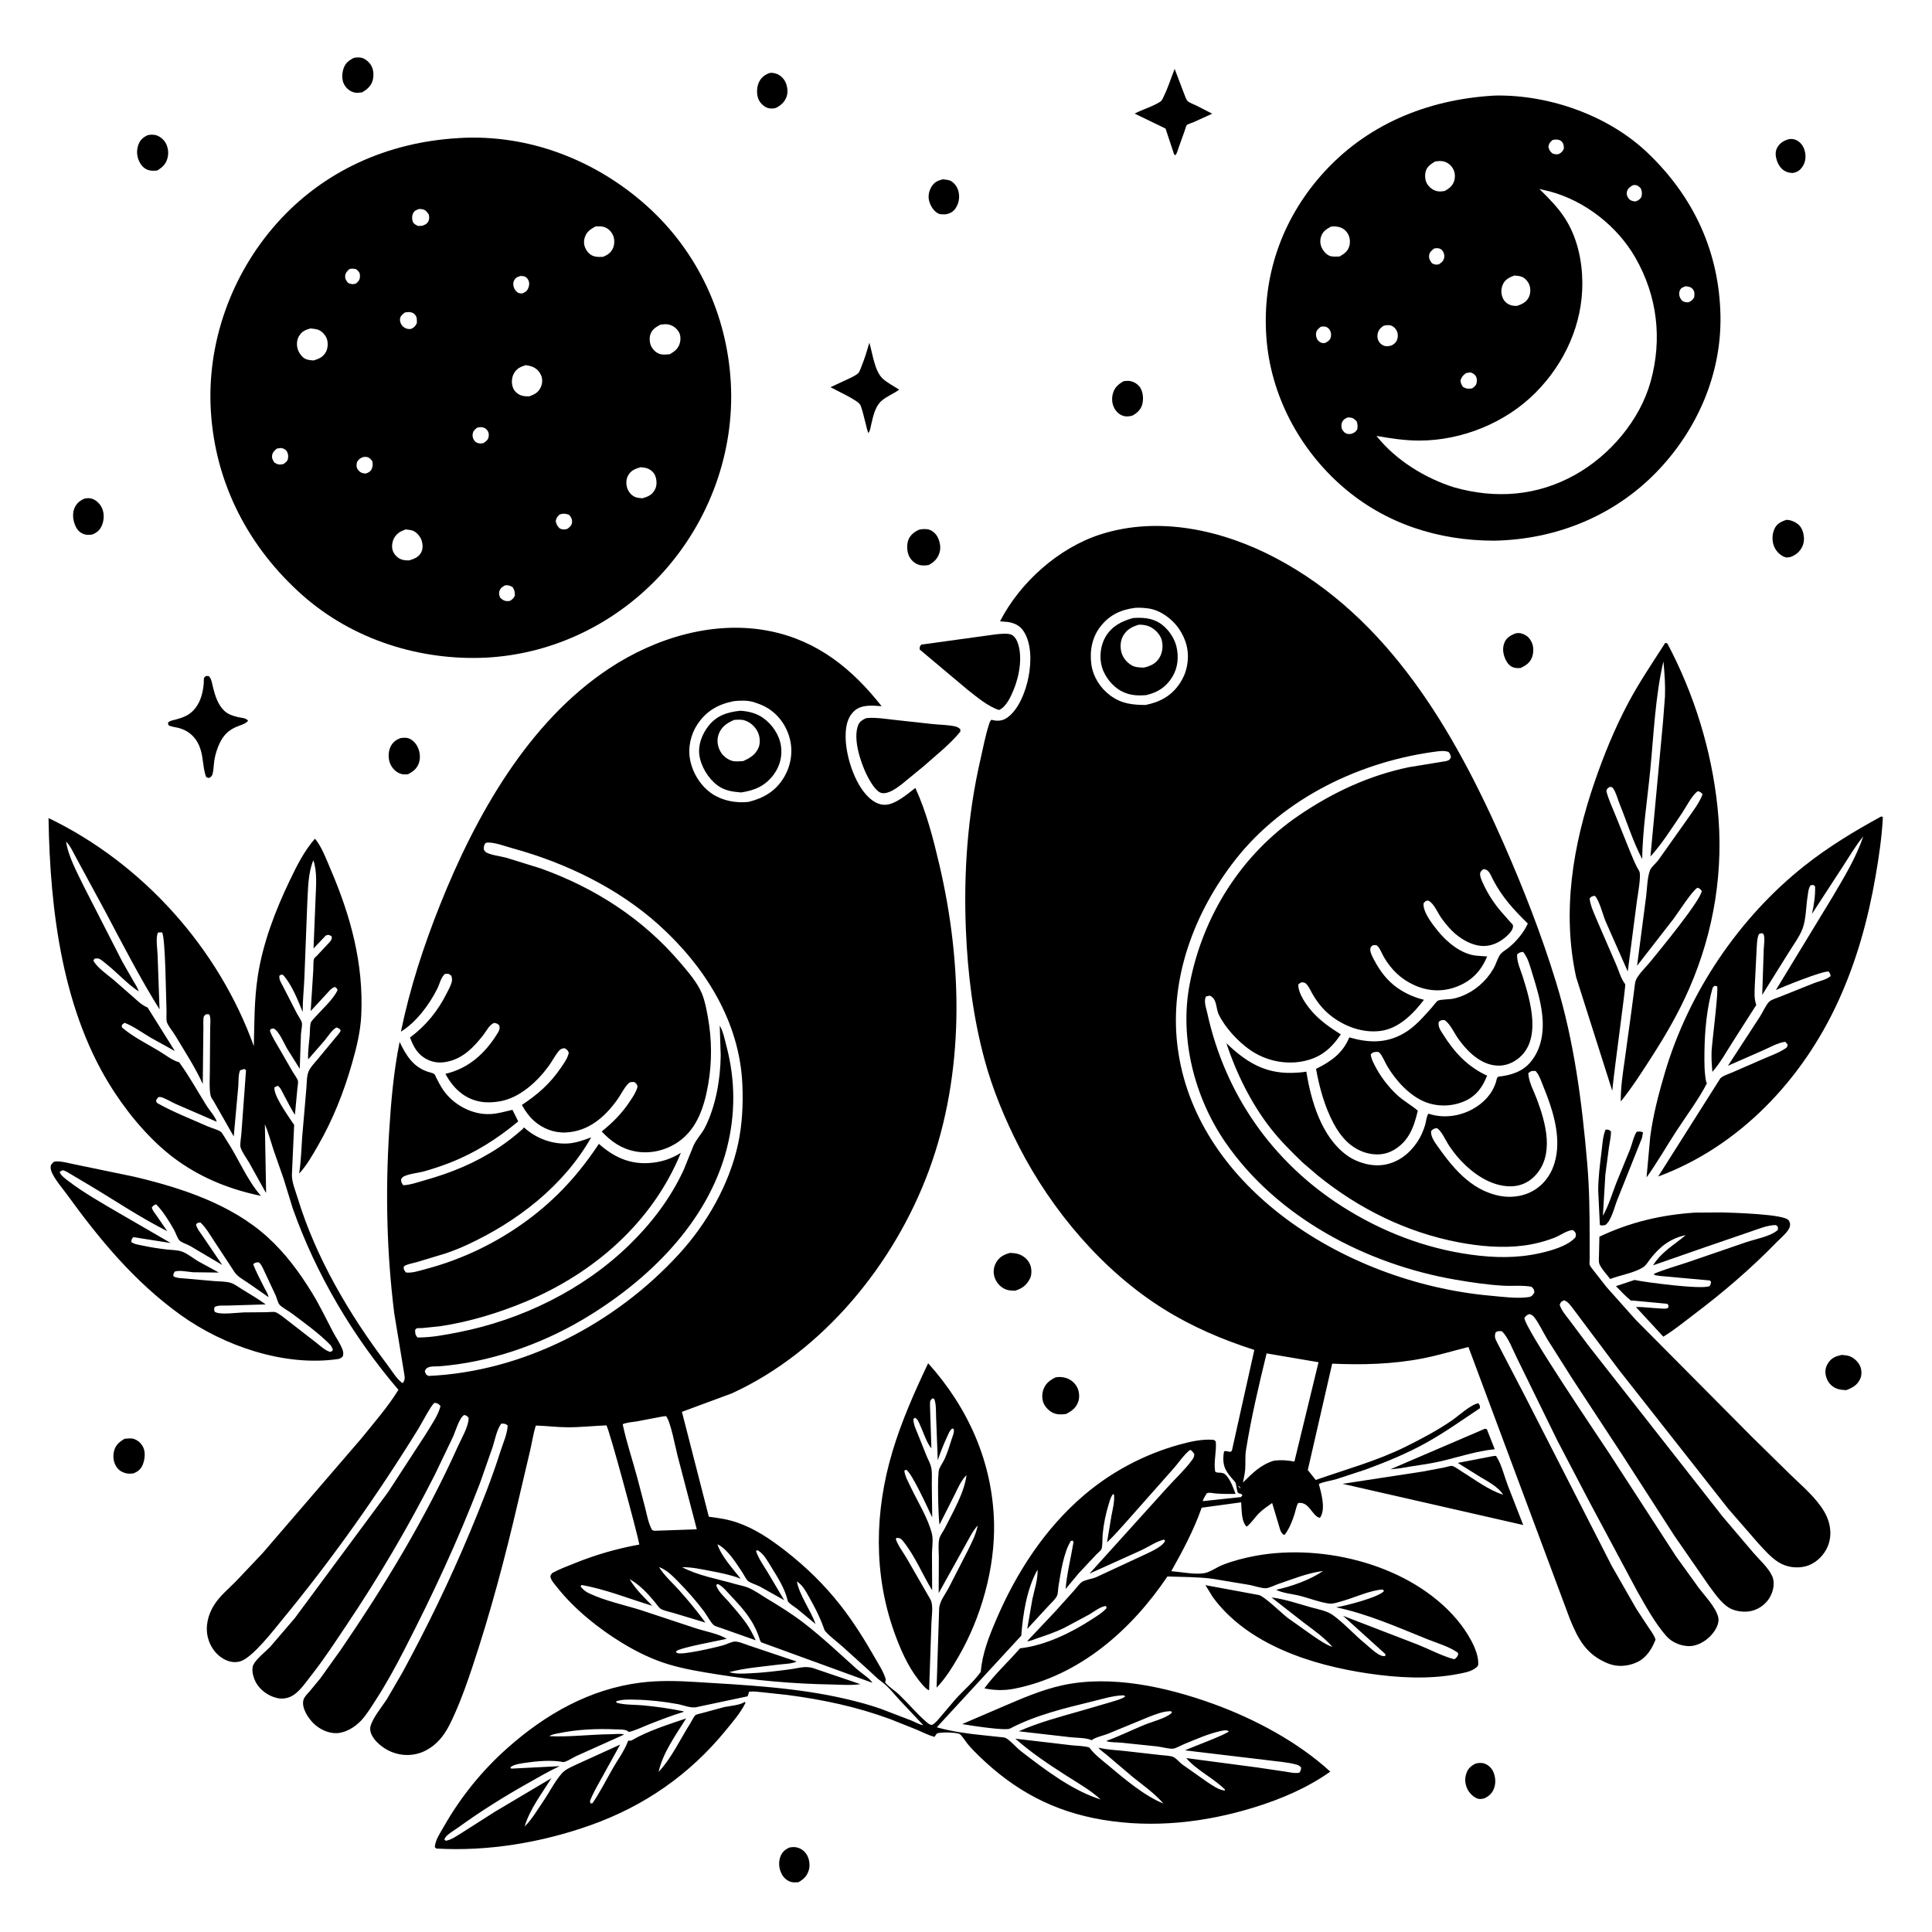 <svg version="1.1" xmlns="http://www.w3.org/2000/svg" style="display: block;" viewBox="0 0 2048 2048" width="1024" height="1024">
<path transform="translate(0,0)" fill="rgb(255,255,255)" d="M 0 0 L 0 2048 L 2048 2048 L 2048 0 L 0 0 z"/>
<path transform="translate(0,0)" fill="rgb(0,0,0)" d="M 383.942 97.886 C 381.454 98.158 378.685 98.604 376.207 98.151 C 371.303 97.254 367.147 93.81 364.808 89.494 C 362.081 84.461 362.468 77.55 364.297 72.268 C 366.158 66.893 369.83 64.004 374.748 61.5 C 377.279 60.753 380.412 60.702 383 61.194 C 387.129 61.979 391.684 66.149 393.643 69.725 C 396.155 74.31 396.419 80.564 394.978 85.5 C 393.289 91.289 388.928 94.93 383.942 97.886 z"/>
<path transform="translate(0,0)" fill="rgb(0,0,0)" d="M 1244.55 163.5 L 1235.53 136.272 L 1202.74 120.417 C 1211.38 115.829 1222.07 112.983 1230.09 107.675 C 1231.96 106.438 1232.91 103.652 1233.87 101.672 C 1238.33 92.487 1241.43 82.513 1245.18 73.005 L 1255.46 100.07 C 1256.25 102.035 1257.59 106.211 1259.38 107.554 C 1261.66 109.264 1265.63 110.609 1268.25 111.918 L 1284.99 120.521 L 1264.96 129.626 C 1263.52 130.251 1258.97 131.643 1258 132.594 C 1257.38 133.197 1256.22 137.51 1255.84 138.541 L 1249.3 156.771 C 1248.37 159.421 1247.74 162.468 1245.93 164.636 L 1244.55 163.5 z"/>
<path transform="translate(0,0)" fill="rgb(0,0,0)" d="M 822.5 114.403 C 819.988 115.149 816.708 115.292 814.177 114.556 C 810.211 113.402 806.174 109.643 804.378 105.969 C 801.951 101.004 801.966 93.607 803.965 88.5 C 806.196 82.8 809.784 79.789 815.337 77.5 C 817.826 76.814 820.579 77.422 823 78.189 C 827.042 79.471 830.755 83.153 832.564 86.935 C 834.717 91.437 835.531 97.752 833.802 102.5 C 831.738 108.169 827.764 111.788 822.5 114.403 z"/>
<path transform="translate(0,0)" fill="rgb(0,0,0)" d="M 1583.75 573.139 C 1524.51 573.078 1468.63 555.227 1423.47 516.118 C 1377.16 476.007 1346.68 418.442 1342.37 357.136 C 1337.89 293.564 1358.37 233.745 1400.5 185.848 C 1447.61 132.296 1512.3 105.738 1582.51 101.419 L 1586.04 101.265 C 1642.94 100.567 1705.2 122.546 1746.58 162.064 C 1795.38 208.654 1822.44 266.9 1823.76 334.522 C 1824.96 396.625 1799.06 455.842 1756.24 500.128 C 1710.62 547.297 1648.9 571.966 1583.75 573.139 z M 1645.62 148.5 C 1642.68 151.203 1642.32 151.65 1641.32 155.5 C 1642.19 159.022 1642.86 160.119 1645.5 162.602 C 1648.52 163.565 1649.3 163.918 1652.5 163.268 C 1655.67 161.296 1656.08 161.047 1657.79 157.5 C 1657.69 154.744 1657.64 152.513 1655.71 150.281 C 1653.8 148.063 1650.29 147.621 1647.53 148.039 L 1645.62 148.5 z M 1521.3 171.127 C 1517.06 173.829 1512.72 176.444 1511.32 181.606 C 1510.17 185.881 1510.55 191.824 1513.18 195.5 C 1516.16 199.659 1520.16 202.508 1525.32 202.905 C 1527.33 203.06 1529.38 202.749 1531.36 202.465 C 1536.19 199.93 1540.06 196.846 1541.61 191.37 C 1542.79 187.192 1542.33 182.229 1540.06 178.5 C 1537.78 174.743 1534.23 171.974 1529.89 171.028 C 1527.11 170.42 1524.11 170.845 1521.3 171.127 z M 1730.57 196.5 C 1727.8 198.268 1725.59 199.62 1724.67 202.962 C 1723.95 205.544 1724.63 207.835 1726.12 210 C 1727.88 212.558 1730.41 213.26 1733.33 213.531 L 1733.87 213.5 C 1737.2 212.177 1737.69 211.813 1739.92 209 C 1740.77 205.167 1740.76 203.398 1739.34 199.715 C 1737.17 197.616 1736.21 196.368 1733.01 196.116 C 1732.19 196.052 1731.35 196.309 1730.57 196.5 z M 1631.8 200.321 C 1641.62 209.983 1651.38 219.676 1658.89 231.328 C 1671.78 251.343 1677.14 275.772 1677.35 299.302 C 1677.74 343.405 1658.73 385.008 1627.87 416.131 C 1596.06 448.217 1549.72 466.952 1504.63 467.026 C 1489.11 467.052 1474.37 464.752 1459.12 462.065 C 1479.43 487.717 1510.49 506.879 1541.5 516.642 C 1585.58 529.051 1629.29 525.899 1669.76 503.275 C 1706.62 482.672 1738.4 445.411 1749.77 404.391 C 1762.26 359.294 1756.82 313.581 1733.42 272.888 C 1714.34 239.699 1680.09 212.907 1643 202.968 L 1631.8 200.321 z M 1411.12 240.116 C 1405.88 242.963 1402.01 245.306 1400.23 251.289 C 1398.9 255.79 1399.65 260.333 1402.03 264.326 C 1403.88 267.428 1407.33 270.975 1411.04 271.664 C 1413.87 272.191 1417.17 272.103 1420.03 271.891 C 1425.04 268.986 1428.89 266.348 1430.44 260.461 C 1431.53 256.308 1430.91 251.167 1428.62 247.5 C 1426.09 243.465 1422.63 241.204 1418.02 240.355 C 1415.68 239.922 1413.48 239.988 1411.12 240.116 z M 1520.21 263.5 C 1517.7 265.434 1515.46 267.107 1514.96 270.5 C 1514.42 274.174 1516 276.311 1517.93 279.104 C 1521.36 280.572 1521.68 280.915 1525.5 280.093 C 1528.16 278.12 1529.96 276.987 1530.81 273.5 C 1531.47 270.784 1530.65 267.6 1528.87 265.5 C 1526.89 263.174 1524.13 262.81 1521.28 263.232 L 1520.21 263.5 z M 1605.26 292.041 C 1599.75 294.179 1595.11 296.297 1592.8 302.181 C 1591.01 306.748 1591.12 311.67 1593.12 316.133 C 1594.76 319.799 1597.98 322.402 1601.79 323.588 C 1603.79 324.211 1605.96 324.233 1608.04 324.272 C 1613.37 322.519 1617.99 320.379 1620.59 315.09 C 1622.5 311.204 1622.68 306.049 1621.17 301.997 C 1619.88 298.51 1616.73 294.822 1613.22 293.422 C 1610.79 292.456 1607.84 292.313 1605.26 292.041 z M 1786.61 303.5 C 1784.07 304.485 1781.84 305.136 1780.68 307.875 C 1779.7 310.205 1779.79 313.201 1780.9 315.5 C 1781.93 317.608 1783.21 319.288 1785.5 320.059 L 1789.5 320.57 C 1792.89 319.007 1793.53 318.68 1795.82 315.5 C 1796.21 312.453 1796.67 309.747 1794.8 307.029 C 1792.99 304.39 1790.35 303.816 1787.37 303.509 L 1786.61 303.5 z M 1466.29 345.5 C 1462.81 348.251 1460.94 350.077 1460.22 354.665 C 1459.78 357.482 1460.48 360.503 1462.17 362.814 C 1463.77 365.004 1466.27 366.64 1469 366.931 C 1471.26 367.171 1473.38 366.731 1475.5 366.035 C 1478.9 363.96 1480.5 362.382 1481.44 358.42 C 1482.11 355.647 1481.7 352.424 1480.25 349.946 C 1478.86 347.55 1476.35 345.374 1473.57 344.857 C 1471.21 344.419 1468.54 344.759 1466.29 345.5 z M 1399.92 346.5 C 1397.45 348.419 1395.38 350.2 1395.03 353.5 C 1394.77 355.913 1395.59 359.094 1397.18 360.916 C 1398.88 362.855 1400.85 363.784 1403.44 363.759 C 1404.19 363.752 1404.83 363.424 1405.5 363.145 C 1408.03 361.644 1409.83 360.588 1410.66 357.5 C 1411.49 354.414 1410.73 350.809 1408.56 348.437 C 1406.51 346.183 1404.06 345.832 1401.16 346.174 L 1399.92 346.5 z M 1554.04 395.5 C 1550.5 398.193 1549.93 398.912 1548.19 403 C 1548.38 406.3 1549.08 407.525 1550.83 410.189 C 1554.39 412.194 1556.45 412.36 1560.5 411.68 C 1563.3 409.741 1564.97 408.465 1565.44 404.919 C 1565.73 402.715 1565.55 400.383 1564.25 398.5 C 1562.7 396.261 1561.03 395.438 1558.5 394.749 L 1554.04 395.5 z M 1428.8 442.5 C 1426.12 443.491 1424.41 444.396 1422.96 447 C 1421.51 449.623 1421.94 451.886 1422.39 454.657 C 1424.07 457.354 1425.16 459.093 1428.5 459.941 C 1429.64 460.231 1431.38 459.996 1432.5 459.918 C 1435.85 458.608 1436.89 458.028 1438.83 455 C 1439.19 451.663 1439.28 449.645 1438.03 446.5 C 1434.86 443.489 1434.05 442.732 1429.52 442.465 L 1428.8 442.5 z"/>
<path transform="translate(0,0)" fill="rgb(0,0,0)" d="M 166.667 180.739 C 163.784 181.01 160.938 181.269 158.105 180.502 C 153.485 179.251 150.539 176.453 148.24 172.332 C 145.203 166.888 144.471 160.509 146.316 154.584 C 148.083 148.907 150.857 146.156 156.061 143.5 C 158.438 142.698 161.533 142.61 164 142.994 C 168.23 143.652 172.755 147.088 175.034 150.626 C 178.094 155.376 179.004 161.627 177.684 167.096 C 176.07 173.785 172.353 177.27 166.667 180.739 z"/>
<path transform="translate(0,0)" fill="rgb(0,0,0)" d="M 515.25 697.118 C 445.139 700.504 374.1 678.133 321.076 631.33 C 263.549 580.552 228.184 512.603 223.51 435.68 C 219.114 363.327 245.241 290.907 293.307 236.859 C 343.113 180.858 411.271 150.76 485.558 146.426 L 487.032 146.304 C 560.222 142.052 631.199 169.529 685.436 218.065 C 739.441 266.392 770.78 333.758 774.703 405.951 C 778.697 479.438 752.012 552.176 702.865 606.684 C 654.683 660.123 587.327 693.376 515.25 697.118 z M 444.393 221.5 C 441.494 222.461 439.549 223.113 437.948 226 C 436.692 228.264 436.573 232.034 437.43 234.5 C 438.492 237.561 440.638 238.269 443.271 239.571 L 447.5 239.34 C 450.424 238.316 452.654 237.523 454.115 234.5 C 455.349 231.947 455.012 229.96 454.5 227.344 C 452.624 224.558 450.947 222.279 447.363 221.722 L 444.393 221.5 z M 631.165 240.095 C 625.639 243.164 621.705 245.724 619.796 252 C 618.52 256.195 618.979 260.345 621.082 264.201 C 623.032 267.777 625.966 270.554 629.926 271.684 C 632.991 272.558 636.177 272.386 639.325 272.262 C 644.047 270.254 647.612 267.909 649.804 263.072 C 651.446 259.45 651.604 254.029 650.195 250.296 C 648.593 246.05 645.134 242.277 640.806 240.758 C 637.678 239.66 634.414 239.879 631.165 240.095 z M 370.028 285.5 C 367.989 287.551 366.051 289.397 365.885 292.5 C 365.705 295.842 366.974 297.463 369.006 299.903 C 372.143 301.336 374.163 301.677 377.5 300.469 C 380.523 297.682 381.655 296.474 381.552 292 C 381.474 288.602 379.891 287.399 377.5 285.33 C 374.777 284.868 372.644 284.258 370.028 285.5 z M 551.9 292.5 C 548.738 293.494 546.954 293.889 545.129 297 C 543.716 299.41 543.851 302.475 544.835 305 C 545.782 307.429 547.595 309.799 550.143 310.688 C 551.2 311.056 552.399 311.042 553.5 311.091 C 556.393 309.921 558.343 308.979 559.746 305.985 C 560.995 303.32 561.451 300.297 560.307 297.5 C 559.399 295.28 557.844 293.566 555.5 292.85 L 551.9 292.5 z M 428.798 331.5 C 426.469 333.512 424.168 335.062 424 338.5 C 423.86 341.365 425.174 344.325 427.294 346.231 C 429.178 347.924 431.879 348.945 434.438 348.799 C 435.55 348.735 435.603 348.656 436.5 348.329 C 439.839 346.407 440.098 345.739 441.891 342.5 C 441.877 338.932 442.321 336.177 439.688 333.311 C 437.642 331.084 434.418 330.575 431.519 330.85 C 430.253 330.97 429.886 331.143 428.798 331.5 z M 700.001 344.148 C 695.233 346.806 691.067 349.195 689.362 354.71 C 688.162 358.595 688.579 364.086 690.605 367.63 C 692.802 371.474 696.177 374.57 700.593 375.548 C 703.184 376.121 705.992 375.786 708.617 375.615 L 709.95 375.536 C 715.015 372.619 718.761 369.821 720.565 364.006 C 721.673 360.436 721.604 355.311 719.646 352.026 C 717.068 347.7 712.815 344.569 707.791 343.826 C 705.273 343.454 702.52 343.881 700.001 344.148 z M 329.121 348.148 C 323.384 349.766 319.692 351.411 316.684 356.789 C 314.538 360.627 314.301 365.787 315.566 369.961 C 316.687 373.66 319.902 378.451 323.405 380.284 C 325.935 381.607 329.787 381.989 332.631 382.069 C 338.44 380.263 342.719 378.369 345.663 372.734 C 347.62 368.991 347.885 363.105 346.456 359.159 C 345.022 355.203 341.405 351.118 337.416 349.652 C 334.805 348.692 331.871 348.431 329.121 348.148 z M 557.247 387.092 C 551.48 388.857 547.42 390.813 544.513 396.349 C 542.258 400.643 542.071 406.499 543.787 411 C 545.252 414.841 548.551 417.745 552.365 419.126 C 555.159 420.137 558.07 420.141 561.004 420.159 C 566.437 418.157 570.391 416.323 573.023 410.877 C 574.957 406.878 575.398 402.285 573.688 398.138 C 571.69 393.289 568.214 390.078 563.298 388.362 C 561.339 387.678 559.296 387.365 557.247 387.092 z M 505.534 453.5 C 503.002 455.765 501.442 456.853 500.994 460.5 C 500.672 463.116 501.668 465.955 503.5 467.815 C 505.515 469.862 508.577 470.454 511.339 469.939 L 512.858 469.5 C 515.337 467.835 517.457 466.145 517.997 463 C 518.519 459.968 517.784 457.122 515.5 454.986 C 513.424 453.045 510.261 452.46 507.508 452.969 L 505.534 453.5 z M 293.51 475.5 C 290.899 477.774 288.906 479.33 288.394 483.044 C 287.998 485.92 289.374 487.897 290.783 490.217 C 293.828 492.294 295.729 492.806 299.5 492.127 L 300.5 491.887 C 302.899 490.161 304.718 489.116 305.277 486 C 305.748 483.376 305.458 480.805 304.074 478.5 C 302.739 476.278 299.985 475.009 297.5 474.896 L 293.51 475.5 z M 385.055 484.5 C 381.682 485.604 380.582 486.696 378.5 489.534 C 377.874 492.332 377.432 494.956 379.164 497.5 C 380.935 500.103 382.868 501.42 386 501.852 C 386.823 501.966 387.68 501.848 388.5 501.77 C 391.063 500.596 392.87 499.779 394.096 497 C 395.333 494.196 395.138 491.938 394.717 489.005 C 393.027 486.772 391.519 484.805 388.5 484.395 C 387.143 484.211 386.35 484.361 385.055 484.5 z M 679.141 495.272 C 673.552 496.825 668.928 498.581 665.908 503.865 C 663.641 507.831 663.503 512.653 664.762 516.98 C 665.933 521.002 669.068 524.949 672.934 526.697 C 675.326 527.779 678.418 528.011 681.02 528.204 C 686.986 526.457 691.376 524.64 694.337 518.838 C 696.541 514.521 696.28 509.19 694.697 504.706 C 693.481 501.26 690.387 498.323 687.076 496.885 C 684.547 495.786 681.86 495.501 679.141 495.272 z M 593.081 545.5 C 590.646 547.898 589.625 549.078 589.109 552.5 C 589.943 556.201 590.727 557.671 593.5 560.283 C 596.732 561.622 598.268 561.541 601.674 560.5 C 604.046 558.6 606.258 556.793 606.417 553.5 C 606.58 550.123 605.452 548.524 603.5 545.948 C 600.541 544.454 597.2 544.145 593.999 545.124 L 593.081 545.5 z M 430.094 561.174 C 424.606 563.129 420.197 565.523 417.505 570.948 C 415.559 574.87 414.884 580.388 416.639 584.503 C 418.166 588.086 421.371 591.37 425 592.821 C 427.75 593.921 430.764 594.088 433.686 594.056 C 438.813 592.571 443.903 590.573 446.51 585.521 C 448.561 581.546 448.176 576.415 446.717 572.308 C 445.382 568.547 441.34 563.829 437.489 562.5 C 435.483 561.807 433.28 561.646 431.191 561.352 L 430.094 561.174 z M 535.351 620.5 C 532.185 622.239 529.888 623.761 529.162 627.651 C 528.758 629.816 529.438 631.483 530.097 633.5 C 533.221 636.246 534.852 637.471 539.249 637.139 L 540.5 636.982 C 543.526 635.104 544.03 634.601 545.774 631.5 C 545.672 627.216 545.626 626.107 543.5 622.44 C 540.45 620.762 538.995 620.018 535.351 620.5 z"/>
<path transform="translate(0,0)" fill="rgb(0,0,0)" d="M 1900.5 183.364 C 1897.63 183.283 1895.35 182.92 1892.73 181.661 C 1888.12 179.449 1885.05 174.808 1883.54 170.051 C 1881.96 165.087 1881.52 160.409 1884.34 155.795 C 1887.15 151.196 1891.3 148.924 1896.33 147.5 C 1899.64 146.969 1902.59 147.443 1905.5 149.237 C 1909.92 151.962 1912.48 156.528 1913.46 161.504 C 1914.52 166.864 1913.71 172.326 1910.59 176.845 C 1907.88 180.756 1905.13 182.511 1900.5 183.364 z"/>
<path transform="translate(0,0)" fill="rgb(0,0,0)" d="M 1002.5 227.193 C 1000.04 227.224 996.878 227.481 994.621 226.36 C 989.691 223.912 986.016 217.701 984.816 212.519 C 983.647 207.469 984.816 202.154 987.537 197.784 C 990.54 192.962 993.996 191.485 999.317 190.084 C 1002.13 190.407 1006.07 190.554 1008.5 192.151 C 1012.31 194.657 1014.95 198.576 1016.03 202.963 C 1017.48 208.856 1016.57 214.942 1013.38 220.145 C 1010.72 224.473 1007.32 226.201 1002.5 227.193 z"/>
<path transform="translate(0,0)" fill="rgb(0,0,0)" d="M 919.321 455.751 L 914.953 438.5 C 914.192 435.937 912.969 430.55 911.432 428.431 C 908.106 423.85 886.784 413.952 880.36 410.441 L 903 399.91 C 904.893 398.882 908.653 396.891 910.047 395.304 C 911.283 393.898 912.54 389.984 913.312 388.109 C 916.636 380.038 919.116 371.675 921.555 363.305 C 924.921 374.39 926.993 392.894 935.378 401.034 C 940.112 405.631 947.633 409.376 953.181 413.072 C 947.13 417.509 939.715 420.139 934.107 425.232 C 927.647 431.099 925.519 441.492 923.568 449.703 C 922.777 453.035 922.601 456.358 920.5 459.117 L 919.321 455.751 z"/>
<path transform="translate(0,0)" fill="rgb(0,0,0)" d="M 1200.49 440.5 C 1198.03 441.289 1194.87 441.687 1192.32 441.23 C 1188.12 440.478 1184.62 437.833 1182.26 434.357 C 1179.08 429.686 1178.19 423.698 1179.45 418.225 C 1181.09 411.069 1184.91 407.706 1191.04 404.07 C 1193.22 403.841 1195.53 403.535 1197.71 403.875 C 1202.06 404.557 1206.42 407.348 1208.78 411.074 C 1211.82 415.881 1212.26 423.101 1210.88 428.5 C 1209.45 434.085 1205.38 437.854 1200.49 440.5 z"/>
<path transform="translate(0,0)" fill="rgb(0,0,0)" d="M 98.144 566.5 C 95.204 566.951 92.496 567.32 89.598 566.416 C 85.218 565.05 82.319 562.333 80.309 558.254 C 77.514 552.583 76.383 544.97 78.785 538.981 C 80.891 533.73 84.585 530.647 89.667 528.5 C 92.533 528.012 94.899 527.773 97.712 528.725 C 102.466 530.333 106.5 534.62 108.388 539.203 C 110.651 544.694 110.295 551.5 108.052 556.924 C 106.05 561.763 102.851 564.474 98.144 566.5 z"/>
<path transform="translate(0,0)" fill="rgb(0,0,0)" d="M 1897.85 590.5 C 1895.98 590.821 1894.22 591.223 1892.36 590.649 C 1887.34 589.103 1882.65 584.201 1880.68 579.435 C 1878.28 573.615 1878.37 566.743 1880.85 560.965 C 1883.33 555.171 1887.8 553.123 1893.36 551.076 C 1895.82 551.065 1897.89 551.48 1900.18 552.371 C 1904.89 554.204 1908.75 557.308 1910.55 562.124 C 1912.67 567.834 1913.1 574.186 1910.34 579.758 C 1907.69 585.123 1903.37 588.473 1897.85 590.5 z"/>
<path transform="translate(0,0)" fill="rgb(0,0,0)" d="M 70.105 892.108 C 72.147 907.534 81.971 925.266 88.666 939.251 L 129.458 1019.01 L 141.199 1039.57 C 143.166 1043.01 145.98 1047.06 146.966 1050.89 L 146.245 1050.42 C 134.409 1042.47 124.095 1030.86 112.781 1021.91 C 111.001 1020.5 106.589 1016.57 104.5 1016.15 C 103.193 1015.89 101.833 1016.1 100.5 1016.08 L 98.937 1018 C 102.071 1025.24 114.684 1033.73 120.734 1038.95 L 140.97 1056.66 C 145.86 1060.96 150.327 1065.54 156.458 1068 L 185.384 1114.16 L 159.767 1099.98 C 150.77 1094.66 141.714 1088 132 1084.17 L 129.168 1086.5 L 129.142 1088.97 C 140.439 1098.9 155.954 1106.47 168.859 1114.3 C 175.24 1118.17 182.789 1124.19 189.942 1126.08 C 200.784 1140.99 209.669 1157.32 219.5 1172.89 C 221.911 1176.7 229.098 1185.02 229.682 1189.08 L 185.709 1170 C 181.659 1168.19 173.66 1163.24 169.5 1162.8 C 168.732 1162.72 168.028 1163.27 167.291 1163.5 L 165.383 1166.5 C 166.086 1168.93 165.888 1168.84 168.088 1170.07 C 184.346 1179.16 202.936 1186.32 219.995 1193.93 C 224.153 1195.79 230.167 1197.2 233.838 1199.56 C 235.501 1200.64 238.35 1206 239.629 1207.92 C 252.544 1227.3 261.223 1249.98 276.578 1267.65 C 244.912 1261.12 215.747 1249.69 189.159 1230.98 C 162.676 1212.35 139.253 1185.03 121.527 1158.17 C 66.161 1074.28 52.97 965.337 51.444 867.175 C 150.982 915.062 231.683 1004.96 269.082 1108.99 C 269.68 1084.04 269.464 1059.66 273.248 1034.87 C 278.621 999.693 291.896 965.13 307.235 933.176 C 314.714 917.595 322.401 902.172 333.817 889.075 C 340.719 896.678 346.355 911.944 350.416 921.399 C 371.818 971.23 385.494 1021.52 382.962 1076.01 C 382.156 1093.36 377.968 1110.36 373.219 1127 C 364.502 1157.54 352.989 1186.71 337.141 1214.27 C 331.698 1223.74 325.348 1235.01 317.949 1243.11 L 317.096 1243.86 L 317.357 1242.16 C 319.163 1230.13 319.447 1217.88 320.288 1205.75 L 324.652 1154.99 C 325.227 1149.33 324.933 1141.53 326.913 1136.32 C 328.681 1131.67 333.46 1126.75 336.629 1122.94 L 354.715 1101.11 C 355.924 1099.62 361.047 1094.04 361.017 1092.5 C 361.005 1091.86 360.458 1091.35 360.178 1090.78 L 357 1089.13 C 352.534 1090.7 347.437 1098.91 344.362 1102.66 L 326.666 1122.98 C 326.197 1114.67 327.641 1105.54 328.329 1097.21 C 328.647 1093.35 328.393 1087.87 329.412 1084.23 C 329.932 1082.38 333.445 1078.91 334.857 1077.33 C 342.332 1068.97 353.103 1059.59 357.882 1049.5 C 357.012 1047.51 356.836 1047.39 355 1046.22 C 351.203 1047.38 349.331 1050.24 346.598 1053.07 L 329.351 1071.74 L 332.11 1028.07 C 332.307 1025.23 331.952 1018.5 332.93 1016.27 C 333.3 1015.42 335.576 1013.49 336.241 1012.79 L 348.273 999.921 C 350.356 997.503 352.442 995.706 351.5 992.49 C 348.569 990.862 348.736 990.767 345.5 991.546 L 332.364 1005.4 L 334.462 953.533 C 334.879 940.168 336.591 924.712 332.159 911.887 C 326.331 926.069 326.624 942.36 325.722 957.449 L 322.707 1035.39 C 322.24 1047.9 320.788 1060.17 320.863 1072.72 C 315.716 1060.11 309.351 1043.82 300.281 1033.71 L 298.5 1032.99 L 296.219 1034.18 C 295.468 1038.29 298.136 1041.9 299.935 1045.46 L 314.81 1074.46 C 316.039 1076.77 319.734 1081.99 320.051 1084.48 C 320.475 1087.83 319.201 1092.97 319.012 1096.5 L 317.73 1132.92 L 303.986 1111 C 300.962 1105.72 295.59 1092.72 290 1090.18 L 286.939 1090.84 L 286.115 1092.5 C 288.317 1098.98 292.092 1104.67 295.5 1110.56 L 310.24 1136.13 C 311.715 1138.66 315.138 1143.06 315.847 1145.76 C 316.278 1147.4 315.398 1151.82 315.249 1153.78 L 312.613 1181.76 C 308.167 1174.81 304.472 1167.24 300.56 1159.97 C 298.97 1157.01 297.357 1152.84 294.5 1151 L 291.019 1152.5 C 289.424 1160.19 303.634 1180.21 308.138 1187.09 L 311.824 1192.41 L 309.438 1245.11 C 309.125 1252.63 313.392 1262.9 315.586 1270.1 C 334.807 1333.17 370.449 1393.71 410.104 1446.04 C 414.626 1452 420.005 1461 425.719 1465.5 L 427 1466.11 C 429.755 1462.36 429.014 1459.67 428.322 1455.21 L 417.898 1392.06 C 409.941 1327.88 408.49 1264.61 412.49 1200.05 C 414.47 1168.1 417.226 1135.91 423.614 1104.51 C 430.512 1118.63 437.648 1130.76 453.448 1136.09 C 455.087 1136.64 459.157 1137.5 460.495 1138.6 C 460.999 1139.01 462.116 1141.76 462.44 1142.38 C 464.67 1146.69 466.866 1151.11 469.602 1155.12 C 480.457 1171.04 500.3 1181.85 519.604 1180.97 C 527.716 1180.61 535.363 1178.22 543.229 1176.47 L 549.34 1188.74 C 527.113 1207.17 504.023 1221.92 477.031 1232.51 C 467.996 1236.05 458.624 1239.12 449.281 1241.75 C 443.533 1243.36 431.429 1244.48 426.927 1247.81 C 426.051 1248.46 425.686 1249.6 425.065 1250.5 C 425.558 1253.46 425.627 1254.1 427.5 1256.4 C 434.953 1256.11 442.504 1253.3 449.661 1251.3 C 478.273 1243.31 503.724 1232.9 528.639 1216.49 C 537.661 1210.55 545.959 1203.99 554.05 1196.84 C 554.616 1196.35 554.995 1195.25 555.744 1195.34 C 556.153 1195.39 556.354 1195.9 556.663 1196.17 C 568.927 1207 585.997 1213.23 602.372 1212.11 C 610.813 1211.53 618.814 1208.53 626.689 1205.67 C 597.499 1257.05 548.48 1294.83 495.492 1319.42 C 488.036 1322.89 480.411 1325.91 472.641 1328.59 L 442.009 1337.85 C 439.313 1338.6 429.449 1340.58 428.22 1342.5 C 427.679 1343.34 428.129 1344.5 428.083 1345.5 L 430.124 1348.84 C 436.772 1349.84 445.325 1346.83 451.742 1345.13 C 490.42 1334.89 527.147 1317.1 559.292 1293.3 C 589.907 1270.64 613.904 1244.27 634.826 1212.53 C 650.155 1226.12 666.6 1234.09 687.5 1232.9 C 700.108 1232.18 711.003 1228.73 721.701 1222.1 C 691.708 1295.55 629.645 1349.56 557.345 1379.76 C 528.384 1391.86 497.803 1401.15 466.737 1405.85 L 447.75 1407.8 C 446.321 1407.9 442.645 1407.67 441.5 1408.21 C 440.8 1408.55 440.505 1409.4 440.007 1410 C 440.232 1413.91 439.983 1414.61 442.5 1417.78 C 456.878 1417.95 471.93 1415.01 486 1412.25 C 552.662 1399.16 618.095 1367.38 666.982 1319.74 C 690.799 1296.52 710.82 1270.28 724.79 1240 L 735.211 1214.26 C 738.166 1207.59 743.831 1201.99 747.225 1195.34 C 758.724 1172.81 763.694 1144.04 763.978 1118.9 L 762.953 1087.18 C 766.63 1093.36 768.307 1102.17 770.129 1109.12 C 779.523 1144.95 779.719 1180.98 770.6 1216.87 C 750.427 1296.28 686.174 1358.29 617.551 1398.89 C 572.339 1425.64 517.802 1444.46 465.287 1448.33 C 459.775 1448.73 452.35 1447.36 450.307 1453.5 C 451.486 1456.74 451.186 1457.03 454.207 1458.56 C 555 1453.99 651.852 1403.34 719.502 1329.66 C 749.095 1297.43 773.111 1255.58 782.382 1212.64 C 786.881 1191.8 787.867 1170.3 786.906 1149.04 C 783.892 1082.38 746.845 1024.1 698.393 980.41 C 655.28 941.531 599.496 914.617 543.797 899.365 C 535.95 897.216 525.129 893.013 517 893.11 C 515.87 893.123 515.424 893.406 514.5 893.817 C 512.824 896.59 512.875 897.22 512.858 900.5 C 513.406 901.286 513.802 902.201 514.5 902.857 C 518.028 906.171 531.294 907.733 536.476 909.154 L 573.481 920.664 C 630.831 941.306 681.497 973.934 721.015 1020.38 C 729.326 1030.15 739.437 1041.64 744.247 1053.68 C 747.321 1061.37 748.869 1069.79 750.341 1077.91 C 754.633 1101.59 754.852 1125.76 750.701 1149.5 C 746.705 1172.37 739.393 1196.08 719.562 1210.06 C 706.223 1219.46 689.365 1223.58 673.255 1220.5 C 658.644 1217.71 647.781 1210.01 637.8 1199.41 C 649.687 1189.97 659.661 1179.74 668.039 1167 C 671.174 1162.23 674.348 1157.59 675.809 1152 C 675.25 1149.07 674.785 1149.02 672.5 1147.03 C 669.544 1147.06 668.131 1146.53 665.869 1148.8 C 661.466 1153.21 658.214 1160.32 654.514 1165.49 C 640.988 1184.36 623.753 1199.39 599.562 1200.47 C 587.166 1201.02 574.897 1196.19 565.78 1187.88 C 560.532 1183.09 556.623 1177.48 553.206 1171.3 C 570.169 1160.01 583.004 1148.86 594.589 1131.86 C 597.853 1127.06 601.767 1121.75 602.938 1116 C 601.686 1112.99 601.278 1112.88 598.5 1111.1 C 595.151 1111.52 593.883 1112.08 591.742 1114.8 C 587.945 1119.62 585.072 1125.35 581.42 1130.34 C 569.497 1146.61 551.059 1163.56 530.465 1167.35 C 516.111 1169.99 502.588 1168.55 490.398 1159.94 C 482.656 1154.48 476.585 1146.64 472.195 1138.33 C 496.746 1132.54 514.297 1116.72 527.355 1095.41 C 529.3 1092.24 530.128 1090.43 529.245 1086.88 C 527.167 1085.07 526.706 1084.87 524 1084.31 C 518.93 1085.89 515.565 1093.01 512.373 1097.09 C 502.425 1109.83 491.463 1121.4 475.152 1125.22 C 467.157 1127.09 459.704 1126.63 452.361 1122.82 C 442.61 1117.75 438.318 1109.63 434.638 1099.81 C 451.633 1087.14 464.139 1071.72 473.613 1052.76 C 475.567 1048.85 478.51 1043.92 479.103 1039.56 C 479.342 1037.8 478.908 1036.12 478.5 1034.43 C 475.316 1031.91 475.552 1032.05 471.5 1032.44 C 466.997 1037.01 466.282 1042.55 463.521 1048.09 C 455.107 1064.99 441.251 1083.58 424.994 1093.61 C 434.535 1047.23 449.093 1002.64 466.637 958.738 C 504.082 865.031 559.739 765.351 645.981 708.424 C 695.434 675.781 757.88 656.942 817.096 669.2 C 867.06 679.542 903.562 709.241 934.554 748.586 C 925.011 747.944 913.326 746.566 905.657 753.583 C 897.972 760.614 896.444 770.56 896.396 780.474 C 896.297 800.504 905.553 830.117 920.141 844.5 C 925.186 849.475 931.545 853.537 938.894 853.105 C 949.589 852.477 962.063 841.573 970.296 835.236 C 981.976 860.542 989.18 888.664 995.553 915.727 C 1020.55 1021.87 1022.82 1137.27 984.716 1240.66 C 948.356 1339.31 872.669 1432.71 775.805 1477 L 722.872 1496.61 L 751.379 1607.8 C 761.849 1609.07 771.856 1610.62 781.845 1614.09 C 800.456 1620.57 816.582 1631.55 832.037 1643.53 C 854.18 1660.71 873.663 1679.65 890.951 1701.7 C 904.748 1719.29 916.595 1738.3 927.669 1757.7 C 931.656 1764.69 936.94 1772.71 939.017 1780.5 L 938.234 1783.5 C 942.683 1788.64 948.568 1791.99 953.455 1796.7 C 962.975 1805.88 971.746 1816.45 981.704 1825.09 C 983.71 1826.83 985.16 1828.12 987.863 1828.58 C 991.931 1826.42 994.653 1822.61 997.623 1819.17 L 1013.1 1800.98 C 1021.63 1791.62 1032.36 1782.51 1039.65 1772.28 C 1041.26 1752.71 1048.29 1735.02 1055.94 1717.11 C 1077.25 1667.2 1107.56 1620.31 1149.25 1584.81 C 1178.32 1560.06 1212.8 1541.83 1249.52 1531.54 C 1260.79 1528.38 1274.08 1525.29 1285.83 1526.25 C 1287.41 1526.38 1287.61 1526.97 1288.75 1528 C 1289.78 1538.67 1286.33 1549.47 1288.14 1560 C 1289.82 1561.18 1290.87 1561.01 1292.84 1561.1 C 1296.18 1561.24 1297.98 1561.75 1300.18 1564.33 C 1304.75 1569.67 1307.32 1577.12 1309.76 1583.62 C 1302.75 1583.62 1295.66 1583.75 1288.67 1583.15 C 1285.95 1582.92 1281.41 1581.69 1279.17 1583.05 C 1277.97 1585.17 1275.23 1588.96 1275.04 1591.27 L 1315.5 1586.97 L 1317.09 1585 C 1315.01 1582.51 1314.46 1583.89 1312.47 1582.55 C 1311.15 1581.67 1310.58 1573.88 1309.86 1572.08 C 1309.23 1570.52 1306.84 1568.34 1305.73 1567.02 C 1298.66 1558.53 1296.05 1553.68 1296.92 1542.5 L 1297.55 1538.5 C 1300.93 1537.14 1304.31 1540.95 1305.91 1537.5 L 1329.64 1430.97 C 1295.6 1420.02 1263.85 1406.51 1233.47 1387.53 C 1168.9 1347.2 1115.04 1283.29 1080.49 1216.07 C 1065.32 1186.57 1052.1 1154.76 1043.5 1122.69 C 1031.45 1077.83 1025.82 1032.29 1023.89 986 C 1021.37 925.423 1025.63 864.582 1039.23 805.434 C 1042.16 792.717 1044.49 779.753 1048.57 767.332 C 1049.16 765.519 1049.51 764.262 1051 762.989 L 1051.9 763.233 C 1056.86 764.496 1062.08 764.287 1066.53 761.5 C 1079.94 753.105 1087.56 731.942 1090.36 717.201 C 1093.22 702.171 1093.78 681.662 1084.64 668.5 C 1080.75 662.915 1075.05 660.369 1068.5 659.344 L 1060.05 658.636 C 1081.36 617.19 1122.25 580.702 1166.6 566.476 C 1228.52 546.616 1296.13 561.908 1352.26 591.5 C 1471.44 654.335 1541.34 774.554 1593.76 893.767 C 1614.94 941.933 1634.12 990.996 1649.54 1041.34 C 1668.7 1103.88 1676.92 1168.1 1682.52 1233.13 C 1684.77 1259.25 1685.1 1285.11 1685.08 1311.31 L 1685.11 1334.72 C 1685.12 1335.99 1684.7 1339.73 1685.14 1340.85 C 1685.84 1342.64 1688.04 1345.12 1689.18 1346.72 L 1702.97 1364.33 L 1733.91 1399.01 L 1857.38 1523.39 L 1898.5 1563.76 C 1910.75 1575.67 1925.14 1587.64 1933.83 1602.52 C 1940.9 1614.61 1942.78 1629.36 1936.15 1642.04 C 1931.72 1650.5 1923.68 1657.77 1914.33 1660.28 C 1904.53 1662.9 1893.6 1661.32 1885.09 1655.88 C 1877.03 1650.74 1870.34 1642.97 1863.88 1635.99 L 1832.03 1599.39 L 1716.1 1452.06 L 1666.73 1386.23 C 1664 1382.84 1662.16 1379.94 1658 1378.37 C 1654.76 1379.83 1654.83 1379.78 1653.32 1383 C 1655.16 1389.26 1659.95 1394.48 1663.81 1399.63 L 1684.14 1426.76 L 1826.16 1607.76 L 1858.81 1646.17 C 1865.2 1653.6 1874.43 1661.7 1878.5 1670.55 C 1881.84 1677.84 1879.84 1686.76 1875.95 1693.44 C 1871.9 1700.39 1864.97 1705.49 1857.22 1707.52 C 1849.71 1709.48 1839.18 1708.31 1832.53 1704.11 C 1824.09 1698.78 1817.55 1688.89 1811.6 1680.95 L 1774.93 1628 L 1719.47 1541.89 L 1666.32 1460.87 L 1640.15 1419.52 C 1635.72 1412.18 1631.94 1403.87 1626.9 1396.98 C 1625.37 1394.88 1623.99 1393.83 1621.5 1392.97 C 1618.49 1393.82 1617.79 1394.66 1615.93 1397 C 1615.75 1407.33 1694.71 1523.49 1705.97 1540.79 L 1776.64 1649.79 L 1800.89 1683.41 C 1807.48 1692.16 1818.38 1703.22 1821.26 1713.81 C 1823.3 1721.3 1817.7 1729.64 1812.69 1734.69 C 1806.83 1740.59 1798.09 1745.33 1789.57 1744.95 C 1780.91 1744.57 1772.03 1740.74 1766.26 1734.18 C 1754.27 1720.55 1744.74 1702.85 1735.69 1687.08 L 1684.83 1592 L 1650.91 1527.15 L 1608.06 1439.67 C 1603.75 1431.23 1598.83 1417.38 1592 1411.18 C 1588.83 1410.94 1588.25 1410.74 1585.5 1412.23 C 1584.02 1416.39 1584.68 1418.33 1586.55 1422.23 L 1617.12 1481.03 L 1708.43 1659.75 L 1734.57 1705.42 L 1747.67 1725.36 C 1750.11 1728.98 1753.84 1733.87 1754.91 1738.11 C 1751.11 1748.06 1745.07 1757.62 1735 1762.16 C 1725.37 1766.5 1714.36 1767.32 1704.44 1763.29 C 1681.62 1753.99 1673 1737.96 1664.12 1716.13 L 1556.6 1427.88 C 1540.4 1431.9 1524.4 1436.81 1508 1440 C 1476.55 1446.12 1444.11 1446.99 1412.18 1445.53 L 1386.33 1558.26 L 1394.71 1568.82 C 1426.81 1557.53 1459.48 1548.73 1490.12 1533.52 C 1507.01 1525.14 1524.08 1516.13 1539.59 1505.37 C 1546.72 1500.42 1558.94 1488.9 1567.2 1487.5 C 1568.62 1489.85 1569.05 1490.1 1568.77 1492.78 C 1550.18 1505.16 1531.88 1518.23 1512.37 1529.11 C 1491.51 1540.74 1470.24 1549.41 1447.91 1557.7 L 1416.16 1568.1 C 1410.3 1569.75 1403.54 1570.57 1398.02 1573.05 C 1400.5 1582.54 1405 1597.62 1400.32 1607.12 C 1399.79 1608.2 1399.69 1608.23 1399 1609 C 1390.6 1606.97 1388.12 1591.51 1376.15 1593.24 C 1374.1 1596.68 1373.46 1601.16 1372.27 1604.98 C 1370.09 1611.93 1366.29 1621.67 1361.5 1627.17 C 1358.99 1626.15 1358.25 1624.39 1357.16 1622 L 1348.53 1593.22 C 1343.67 1596.74 1338.25 1600.28 1334.06 1604.6 C 1329.79 1609 1326.39 1614.62 1321.5 1618.32 C 1317.24 1614.58 1316.49 1605.99 1316.11 1600.51 L 1315.7 1592.53 L 1273.82 1598.23 C 1265.44 1622.09 1253.93 1643.54 1241.61 1665.5 C 1251.86 1666.35 1266.6 1669.32 1276.48 1667.66 C 1282.61 1666.63 1289.94 1661.27 1295.92 1658.92 C 1307.3 1654.44 1319.47 1651.31 1331.49 1649.13 C 1403.87 1636.01 1495.68 1659.19 1544.29 1716.73 C 1553.73 1727.9 1567.29 1748.21 1567.04 1763.71 C 1567 1766.1 1565.98 1766.73 1564.2 1768.14 C 1559.15 1772.14 1551.41 1773.37 1545.2 1774.55 C 1514.2 1780.47 1481.12 1778.5 1450.07 1773.9 C 1390.53 1765.08 1322.55 1743.47 1285.52 1692.87 L 1277.83 1680.32 L 1334.56 1690.82 C 1340.16 1692.05 1358.75 1710.15 1364.74 1714.84 L 1392.17 1734.29 C 1398.65 1738.61 1405.1 1743.24 1412.49 1745.87 C 1403.69 1735.7 1392.65 1728.05 1381.97 1720 L 1347.89 1693.38 C 1362.01 1695.11 1376.37 1700.09 1390.09 1703.93 C 1397.5 1705.99 1406.72 1707.58 1413.02 1712.14 C 1425.2 1720.95 1435.76 1733.15 1447.64 1742.7 C 1452.51 1746.62 1462.49 1757.09 1468.43 1755.41 L 1468.58 1753.42 L 1423.68 1712.82 L 1502.81 1743.31 C 1515.46 1748.34 1528.42 1755.38 1541.5 1758.88 C 1544.15 1757.36 1544.31 1756.75 1545.76 1754 L 1545.5 1752.03 C 1536.53 1745.52 1523.14 1741.69 1512.75 1737.51 C 1481.56 1724.95 1449.35 1710.65 1416.31 1703.8 C 1426.28 1702.34 1462.19 1693.01 1467.15 1686.5 L 1465.5 1684.92 C 1451.96 1685.88 1436.28 1693.44 1423.01 1697.15 C 1418.61 1698.38 1413.25 1700.42 1408.63 1699.8 C 1398.85 1698.5 1388.21 1694.27 1378.53 1691.76 C 1371.11 1689.83 1359.35 1688.8 1352.83 1685.22 C 1368.98 1681.72 1388.8 1674.78 1402.49 1665.32 C 1385.87 1667.47 1370.41 1673.87 1354.62 1679.25 C 1351.17 1680.43 1345.67 1683.27 1342.28 1683.55 C 1337.74 1683.94 1329.46 1681.04 1324.69 1680.12 L 1285.1 1673.53 C 1269.51 1671.56 1253.24 1671.69 1237.54 1671.12 C 1199.18 1727.98 1144.26 1776.52 1075 1790.14 C 1064.6 1792.18 1053.87 1791.95 1043.52 1789.73 C 1054.71 1774.36 1068.91 1761.63 1081.28 1747.26 L 1082.43 1747.13 C 1108.45 1744.02 1136.01 1730.54 1157.7 1716.37 C 1162.9 1712.97 1169.12 1709.33 1173.09 1704.5 L 1172.37 1702.5 C 1167.21 1702.5 1159.42 1708.62 1154.79 1711.35 L 1127.8 1725.79 C 1118.66 1730.17 1108.98 1733.54 1099.37 1736.72 C 1096.34 1737.72 1091.81 1739.9 1088.8 1739.75 L 1118.25 1708.6 L 1139.1 1685.41 C 1141.32 1682.94 1144.3 1678.63 1147.02 1676.86 C 1150.53 1674.58 1157.58 1673.74 1161.75 1672 L 1212.11 1648.59 C 1218.83 1645.28 1231.52 1640.27 1235.04 1633.5 L 1234 1632.01 C 1226.03 1633.82 1217.58 1639.7 1210.1 1643.19 L 1154.92 1668.1 L 1236.64 1577.64 C 1245.24 1568 1255.66 1558.51 1263.27 1548.16 C 1265.25 1545.46 1265.74 1544.81 1266.04 1541.5 C 1264.56 1539.46 1263.96 1537.77 1261.5 1536.96 C 1254.79 1542.17 1249.37 1550.75 1243.58 1557.16 L 1195.26 1611.73 C 1188.2 1619.5 1181.16 1627.84 1173.49 1634.99 L 1178.19 1606.66 C 1179.57 1599.27 1181.6 1592.07 1180.93 1584.5 L 1180 1583.71 C 1177.56 1586.34 1176.6 1590.28 1175.53 1593.66 C 1172.14 1604.39 1169.84 1615.66 1168.83 1626.87 C 1168.47 1630.92 1168.93 1638.4 1167.66 1642 C 1167.17 1643.42 1163.39 1646.53 1162.09 1647.9 L 1143.45 1667.78 L 1129.59 1684.43 C 1130.94 1667.92 1134.97 1652.61 1137.65 1636.38 C 1138.05 1633.95 1138.3 1635.02 1137 1633.09 L 1135.12 1633.5 C 1127.42 1645.72 1124.37 1667.34 1122.03 1681.5 C 1121.55 1684.35 1121.66 1689.2 1120.43 1691.72 C 1118.69 1695.29 1114.06 1699.47 1111.34 1702.43 L 1088.89 1726.77 L 1094.33 1695.36 C 1096.43 1685.23 1100.33 1674.29 1099.87 1663.87 C 1088.54 1683.76 1084.27 1711.19 1082.6 1733.85 L 993.025 1831.01 C 1008.99 1835.49 1025.74 1837.78 1042.22 1839.43 L 1060.61 1841.39 C 1062.31 1841.61 1065.07 1841.66 1066.56 1842.57 C 1071.98 1845.87 1077.19 1852.46 1082.52 1856.55 C 1107.38 1875.64 1136.63 1898.15 1166.77 1907.49 C 1155.69 1897.4 1142.57 1890.08 1130 1882.02 C 1111.73 1870.3 1092.52 1857.54 1076.33 1843.07 L 1136 1850.07 C 1141.15 1850.71 1150.37 1850.66 1154.94 1852.59 L 1155.56 1853.5 C 1160.71 1860.28 1168.55 1866.11 1175.09 1871.59 C 1191.99 1885.73 1212.84 1903.59 1233.3 1911.83 C 1223.91 1901.12 1212.71 1893.15 1201.61 1884.39 L 1172.96 1860.1 C 1171.28 1858.62 1165.18 1854.42 1164.5 1852.6 L 1165.76 1852.9 C 1174.03 1854.76 1182.57 1855.17 1191 1855.99 L 1229.72 1860.37 C 1233.72 1860.89 1240.12 1860.97 1243.75 1862.44 C 1246.34 1863.49 1250.59 1868.3 1252.98 1870.17 L 1279.5 1888.86 C 1285.24 1892.64 1291.08 1897 1298 1898.06 L 1298.72 1897.21 C 1286.27 1884.67 1269.29 1877.21 1257.44 1863.64 L 1332.78 1873.59 L 1362.39 1877.98 C 1367 1878.64 1372.94 1880.19 1377.5 1879.05 C 1378.93 1876.73 1379.08 1876.23 1379.2 1873.5 C 1377.69 1872.01 1376.59 1871.18 1374.5 1870.6 C 1364.37 1867.77 1352.89 1867.21 1342.45 1865.74 L 1256.11 1855.44 C 1262.44 1852.42 1300.47 1838.5 1302.69 1835.19 C 1299.96 1833.47 1296.12 1834.47 1293 1835.18 C 1280.48 1838 1267.58 1843.83 1255.68 1848.62 C 1252.8 1849.78 1246.01 1853.62 1243.19 1853.71 C 1238.27 1853.86 1231.6 1851.86 1226.56 1851.26 L 1188.05 1847.27 C 1183.83 1846.87 1177.3 1847.15 1173.4 1845.83 L 1172.8 1845.44 C 1186.59 1840.43 1199.71 1833.94 1213.25 1828.35 C 1220.62 1825.31 1237.19 1821.05 1242.25 1815.5 L 1241.5 1813.97 C 1233.68 1813.72 1225.83 1816.98 1218.6 1819.67 L 1174.39 1837.89 C 1169.95 1839.68 1161.39 1841.5 1157.84 1844.24 L 1157.25 1844.8 L 1156.24 1844.3 C 1150.3 1841.97 1141.34 1842.27 1134.87 1841.55 L 1079.96 1835.23 C 1100.87 1825.9 1123.8 1819.84 1145.82 1813.56 L 1177.18 1804.41 C 1182.35 1802.77 1188.13 1801.47 1192.69 1798.5 L 1191.5 1797.1 C 1180.7 1797.18 1169.15 1800.85 1158.7 1803.39 C 1129.28 1810.57 1097.54 1818.13 1070.65 1832.35 C 1065.74 1834.95 1027.51 1828.93 1019.96 1827.6 L 1063.22 1809.01 C 1083.67 1800.25 1104.39 1791.22 1126.22 1786.46 C 1178.21 1775.12 1237.32 1788.47 1286.32 1806.25 C 1329.85 1822.03 1375.93 1846.6 1410.17 1878 C 1385.56 1895.45 1357.66 1907.24 1328.94 1916.08 C 1277.23 1931.98 1222.6 1938.07 1168.91 1929.06 C 1116.91 1920.34 1075.92 1898.3 1038.09 1861.73 C 1033.8 1857.59 1029.63 1853.34 1025.81 1848.75 C 1024.07 1846.67 1019.29 1839.23 1017.34 1838.2 C 1013.53 1836.2 997.118 1836 993.214 1837.5 L 990.5 1841.18 C 984.053 1839.38 977.805 1836.15 971.657 1833.49 L 943.5 1822.28 C 907.737 1809.14 872.388 1801.69 834.68 1796.74 L 808.491 1793.91 C 803.802 1793.5 798.825 1792.65 794.141 1793.26 L 792.5 1798.16 L 738.816 1809.52 C 732.835 1811.21 724.499 1807.54 718.445 1806.43 C 703.362 1803.68 688.467 1802.02 673.122 1801.71 C 666.761 1801.59 659.249 1801.27 653.194 1803.5 L 653.5 1804.91 C 662.144 1807.49 672.469 1806.88 681.528 1807.74 C 696.143 1809.13 710.267 1811.1 724.642 1814.1 L 724.804 1814.61 C 712.158 1818.45 699.922 1823.21 687.631 1828.04 C 680.756 1830.74 673.711 1834.35 666.5 1835.96 L 665.439 1835.07 C 662.722 1833 656.181 1833.38 652.812 1833.22 C 632.661 1832.29 612.283 1833.21 592.483 1837.24 C 589.683 1837.81 584.458 1838.59 582.424 1840.4 C 603.963 1841.5 626.199 1838.5 647.853 1838.35 C 651.077 1838.33 658.818 1837.41 661.551 1838.72 L 610.831 1861.52 C 607.942 1862.88 599.288 1868.3 596.926 1867.84 C 584.381 1865.4 568.997 1866.86 556.45 1868.71 C 552.094 1869.35 545.838 1870.21 542.116 1872.62 L 540.862 1873.5 L 542 1874.82 L 593.244 1872.21 C 581.782 1877.52 570.999 1883.89 559.997 1890.06 C 534.454 1904.4 509.785 1919.81 486.053 1936.99 C 482.235 1939.75 473.262 1944.8 471.406 1948.96 L 471.116 1950 L 472.5 1951.28 C 478.383 1950.41 484.238 1946.12 489.24 1943.05 L 524.838 1920.38 L 584.562 1884.93 C 574.304 1901.26 561.732 1917.56 556.116 1936.14 C 563.837 1928.78 569.639 1918.49 575.681 1909.72 C 582.139 1900.34 588.24 1888.11 595.699 1879.71 C 599.825 1875.07 607.483 1872.25 613.023 1869.52 L 657.392 1849.35 L 637.33 1885.59 C 633.071 1893.34 628.379 1901.19 625.322 1909.5 L 626.122 1911.76 L 628.055 1911.5 C 636.093 1899.86 642.601 1886.66 649.693 1874.4 C 654.792 1865.59 661.493 1856.41 665.155 1847 L 666 1845.08 C 667.575 1845.16 668.485 1845.51 669.871 1844.7 C 686.962 1834.74 708.578 1827.99 727.315 1821.6 C 716.429 1839.06 702.634 1857.99 698.163 1878.23 C 711.792 1863.89 721.277 1843.24 731.931 1826.5 C 733.002 1824.82 735.767 1819.12 737.179 1818.12 C 738.725 1817.03 743.153 1816.3 745.07 1815.72 L 767.494 1809.63 C 773.896 1808.23 784.142 1807.75 789.5 1804.09 L 790.266 1805 C 785.244 1815.53 776.698 1825.25 769.316 1834.29 C 731.038 1881.14 683.063 1914.48 626.089 1934.74 C 574.291 1953.16 517.447 1962.74 462.5 1959.53 L 460.893 1958 C 461.314 1950.74 466.788 1942.71 470.328 1936.5 C 488.241 1905.06 510.65 1877.23 537.735 1853.13 C 578.055 1817.25 625.011 1790.41 679.24 1783.63 C 698.718 1781.2 718.215 1781.78 737.753 1782.98 C 791.182 1786.23 846.144 1788.94 898.319 1801.33 C 910.207 1804.15 922.009 1807.32 933.554 1811.35 L 966.335 1823.93 C 969.842 1825.34 975.13 1828.49 978.67 1828.69 L 953.011 1801.48 C 947.108 1795 941.732 1787.84 934.592 1782.69 C 929.648 1779.12 925.191 1774.45 920.652 1770.35 L 893.717 1746.01 C 887.732 1740.56 880.525 1735.47 875.115 1729.5 C 873.897 1728.16 873.533 1726.66 872.944 1725 C 868.95 1713.77 863.32 1702.89 857.423 1692.55 C 853.808 1686.21 850.899 1680.45 844.671 1676.3 C 847.786 1691.87 859.1 1706.38 864.565 1721.57 L 844.716 1705.16 C 842.512 1703.5 835.504 1699.25 834.981 1696.88 C 832.139 1684.01 824.322 1672.07 817.5 1660.97 C 814.167 1655.55 809.824 1647.64 804.41 1644.15 L 802.978 1643.3 L 801.355 1644.08 C 803.948 1651.86 809.411 1659.59 813.713 1666.63 L 831.278 1696.23 L 805.072 1681.58 C 801.912 1679.96 794.688 1677.8 792.534 1675.56 C 790.451 1673.39 788.536 1669.24 786.816 1666.68 C 780.301 1656.96 771.371 1642.22 760.524 1636.96 C 764.433 1649.53 777.032 1663.09 785.173 1673.54 L 783.991 1673.07 C 774.062 1669.27 763.703 1667.31 753.3 1665.31 C 743.088 1663.34 733.447 1661.22 722.991 1661.26 C 740.486 1670.46 760.851 1673.74 779.747 1679.22 C 784.314 1680.55 789.496 1681.37 793.835 1683.29 C 800.483 1686.23 807.135 1691.08 813.401 1694.83 C 826.733 1702.8 840.101 1711.17 852.386 1720.68 C 871.883 1735.77 889.896 1752.79 908.211 1769.26 C 913.019 1773.58 921.528 1778.68 924.873 1783.86 L 806.727 1740.85 C 805.903 1739.5 805.528 1738.39 805.048 1736.91 C 798.981 1718.1 788.269 1705.93 774.978 1691.89 C 770.761 1687.43 766.473 1681.88 761 1679.07 L 759.242 1680 C 760.353 1686.27 767.907 1692.74 772.04 1697.47 C 778.485 1704.85 784.965 1712.31 790.702 1720.26 C 794.914 1726.09 798.029 1732.28 801.093 1738.77 L 764.657 1725.88 C 762.76 1725.14 758.033 1723.93 756.602 1722.68 C 753.156 1719.67 749.178 1711.96 746.263 1708.07 C 737.832 1696.82 728.371 1686.2 718.519 1676.18 C 712.852 1670.41 706.321 1663.9 698.584 1661.14 C 704.19 1670.36 712.926 1677.88 720.099 1685.93 C 729.872 1696.9 739.189 1708.15 747.835 1720.04 L 713.507 1709.68 C 709.944 1708.62 702.636 1707.21 699.873 1705.06 C 697.738 1703.39 695.384 1699.63 693.568 1697.5 C 685.45 1687.98 678.255 1680.23 667.396 1673.91 C 673.665 1684.66 682.815 1693.3 691.401 1702.18 C 666.829 1694.79 641.718 1684.55 616.5 1680.17 L 615.371 1681.66 C 618.072 1685.04 620.559 1687.18 624.5 1689.02 C 641.814 1697.12 661.142 1701.12 679.337 1706.79 L 738.733 1726.45 C 748.412 1729.51 761.849 1731.91 770.373 1737.2 C 763.055 1739.03 720.155 1746.59 716.608 1750.5 C 716.905 1751.05 716.97 1751.82 717.5 1752.14 C 722.174 1755.02 759.871 1745.99 766.315 1744.18 C 769.868 1743.18 775.305 1740.37 778.742 1740.12 C 782.804 1739.82 790.284 1743.14 794.223 1744.41 L 844.5 1761.3 C 839.04 1763.89 831.041 1763.78 825.012 1764.57 C 807.672 1766.85 789.956 1768.02 773.041 1772.55 C 779.811 1774.67 787.533 1774.1 794.557 1773.81 C 809.042 1773.2 823.168 1771.4 837.535 1769.54 C 848.606 1768.11 854.528 1765.04 865.483 1769.47 L 912.032 1785.28 C 901.956 1786.77 890.898 1785.79 880.724 1785.61 C 840.685 1784.9 800.687 1781.38 761.14 1775.04 C 743.606 1772.23 726.114 1769.49 709.062 1764.39 C 691.804 1759.23 675.33 1751.2 659.966 1741.87 C 634.787 1726.59 608.736 1705.73 590.384 1682.41 C 588.04 1679.43 584.09 1675.26 583.515 1671.52 C 583.244 1669.76 584.434 1668.86 585.37 1667.5 C 592.919 1663.34 601.257 1660.3 609.244 1657.07 C 631.627 1648.03 653.977 1641.58 677.718 1637.31 C 676.009 1626.81 645.821 1515.01 642.826 1510.93 C 628.84 1511.53 615.12 1513.04 601.087 1512.97 C 590.027 1512.91 579.094 1511.45 568.04 1511.14 C 565.328 1519.33 564.062 1528.56 562.098 1537 L 549.115 1592.25 C 535.453 1651.01 519.855 1709.87 500.726 1767.1 C 495.156 1783.76 489.423 1800.11 482.262 1816.17 C 477.944 1825.86 473.385 1835.84 466.285 1843.85 C 457.808 1853.42 446.48 1859.79 433.5 1860.33 C 420.862 1860.86 408.831 1855.92 399.886 1847.03 C 395.793 1842.96 391.154 1836.3 392.694 1830.16 C 395.01 1820.92 404.997 1809.22 410.229 1800.98 L 426.53 1773.01 C 452.939 1724.55 476.837 1675.14 498.124 1624.21 C 509.928 1595.97 521.18 1567.87 530.429 1538.67 C 533.057 1530.38 537.978 1519.6 538.142 1511 C 535.545 1508.92 534.736 1509.22 531.5 1509.05 C 526.637 1514.9 524.593 1526.71 522.183 1534 L 508.839 1572.1 C 485.651 1632.41 458.682 1690.53 429.051 1747.92 C 419.514 1766.39 409.59 1784.72 398.263 1802.16 C 393.578 1809.38 388.716 1817.5 382.874 1823.79 C 376.398 1830.75 366.293 1837.01 356.56 1837.23 C 347.445 1837.43 338.166 1832.73 331.84 1826.33 C 326.284 1820.71 319.032 1809.52 321.861 1801.42 C 322.964 1798.26 326.093 1795.35 328.261 1792.84 L 339.422 1779.34 L 361.098 1749.04 C 407.831 1680.8 451.494 1608.71 485.418 1533.16 C 489.188 1524.77 496.825 1512.04 496.787 1503 C 494.862 1500.81 494.816 1500.55 492 1499.97 C 486.867 1502.87 482.915 1516.96 480.407 1522.64 L 460.849 1563.44 C 433.057 1618.14 401.747 1671.45 367.531 1722.38 C 355.577 1740.17 344.121 1757.93 330.842 1774.81 C 325.245 1781.92 318.917 1791.54 311.442 1796.61 C 306.33 1800.08 300.034 1801.37 294 1800.06 C 285.102 1798.12 276.636 1792.31 271.895 1784.5 C 268.867 1779.51 265.851 1770.15 268.697 1764.53 C 271.982 1758.04 281.836 1750.68 286.932 1745.11 L 312.368 1715.46 L 411.406 1581.67 L 450.777 1521.14 C 456.274 1511.95 464.423 1500.84 466.948 1490.5 L 464.874 1488.27 C 463.621 1487.86 461.429 1486.58 460.247 1487.36 C 457.103 1489.42 446.352 1509.92 443.44 1514.63 C 399.915 1585.08 352.243 1652.47 299.618 1716.4 C 290.604 1727.36 267.889 1757.09 254.771 1761.07 C 248.743 1762.89 242.638 1761.64 237.224 1758.64 C 228.585 1753.85 222.535 1745.03 220.278 1735.52 C 217.461 1723.65 220.643 1711.24 227.134 1701.09 C 233.129 1691.72 242.087 1684.34 249.875 1676.5 L 278.209 1646.59 L 383.602 1524.18 C 396.818 1507.7 411.307 1491.27 422.346 1473.27 C 374.225 1417.05 334.969 1350.7 310.313 1280.91 L 300.606 1249.43 L 290.06 1219.27 C 287.032 1210.1 284.539 1200.64 280.776 1191.74 L 282.078 1264.08 L 281.605 1263.96 L 264.172 1232.55 C 261.364 1227.8 256.532 1221.34 254.972 1216.15 C 254.12 1213.32 255.634 1205.16 255.862 1201.68 L 260.799 1134.5 L 259 1133.18 L 254.562 1134.5 C 252.417 1139.06 253.021 1146.99 252.535 1152.15 L 247.767 1204.66 L 226.258 1166.91 C 224.93 1164.87 223.678 1163.47 223.178 1161 C 221.64 1153.42 222.387 1143.92 222.433 1136.12 L 222.803 1089.73 C 222.8 1085.75 223.759 1078.75 221.763 1075.29 L 218.5 1075.11 C 217.709 1075.9 216.582 1076.47 216.126 1077.5 C 215.174 1079.64 215.693 1086.74 215.59 1089.3 L 214.934 1149.07 C 206.814 1131.23 195.497 1113.9 185.386 1097.09 C 183.195 1093.45 177.966 1087.24 176.89 1083.39 C 176.039 1080.34 176.66 1073.97 176.499 1070.6 C 175.92 1058.51 175.457 993.577 171.766 988.313 L 167.526 988.5 C 164.803 993.656 166.855 1005.9 167.067 1012.24 L 169.11 1069.96 C 148.082 1036.3 129.549 1000.08 110.939 965 L 81.714 911.083 C 78.308 905.086 74.943 896.937 70.105 892.108 L 69.25 891.005 L 70.105 892.108 z M 1203.09 644.357 C 1187.96 646.353 1175.96 651.982 1166.5 664.167 C 1157.52 675.736 1154.86 690.355 1156.94 704.637 C 1158.83 717.616 1166.45 729.516 1176.98 737.263 C 1188.77 745.939 1200.05 747.222 1214.3 747.306 C 1229.77 744.19 1241.98 737.609 1250.84 724.096 C 1254.51 718.498 1257 712.592 1258.21 706 L 1258.48 704.539 C 1260.9 690.529 1257.38 677.34 1249.25 665.826 C 1242.1 655.691 1229.99 646.836 1217.5 645.004 C 1212.85 644.322 1207.78 644.034 1203.09 644.357 z M 777.875 743.255 C 761.485 746.441 748.839 753.539 739.384 767.688 C 732.062 778.646 729.029 792.653 731.579 805.641 C 734.355 819.779 743.052 833.685 755.188 841.665 C 766.295 848.969 780.364 851.477 793.439 850.056 C 809.511 846.073 822.34 838.627 831.024 824.031 C 838.679 811.166 840.967 795.932 836.807 781.5 C 832.814 767.645 823.732 755.777 810.906 749.02 C 807.199 747.067 803.25 745.64 799.268 744.36 C 792.827 742.291 784.554 742.469 777.875 743.255 z M 1524.63 796.381 C 1443.12 806.485 1361.21 845.576 1309.83 910.971 C 1266.09 966.645 1239.37 1037.45 1248.17 1108.9 C 1257.21 1182.27 1300.11 1242.97 1357.45 1287.5 C 1420.07 1336.15 1501.21 1366.47 1580.06 1373.51 C 1592.44 1374.62 1608.27 1376.83 1620.5 1374.96 C 1623.8 1374.46 1624.77 1372.86 1626.5 1370.26 C 1626.23 1366.69 1625.96 1366.68 1623.5 1364.02 C 1613.91 1362.22 1603.22 1363.44 1593.42 1362.88 C 1576.56 1361.91 1559.56 1359.39 1542.94 1356.52 C 1448.76 1340.3 1353.71 1290.68 1298.71 1210.57 C 1266.16 1163.17 1250.18 1100.65 1261.03 1043.61 C 1274.85 970.884 1315.91 905.6 1377.52 863.924 C 1413.12 839.841 1451.42 821.955 1493.64 813.225 L 1532 806.965 C 1535.36 806.266 1536.38 806.023 1538.02 803 C 1537.68 800.264 1537.31 799.201 1535.5 797.108 C 1531.67 795.732 1528.65 796.04 1524.63 796.381 z M 1572.13 921.5 C 1570.51 923.137 1569.11 923.798 1568.99 926.227 C 1568.82 929.592 1570.67 933.246 1572.03 936.275 C 1576.93 947.21 1583.63 957.52 1591.46 966.593 L 1601.11 977.553 C 1601.46 977.956 1603.58 980.037 1603.7 980.5 C 1604.59 983.907 1601.7 987.754 1599.52 990.048 C 1592.74 997.177 1583.53 1002.55 1573.5 1002.79 C 1560.83 1003.09 1547.38 995.056 1538.73 986.196 C 1534.54 981.911 1530.5 976.951 1527.14 972 C 1523.62 966.809 1519.82 957.375 1514.05 954.669 C 1510.97 954.847 1511.17 955.182 1509.05 957.5 C 1508.03 966.472 1518.43 979.726 1523.96 986.587 C 1533.74 998.746 1548.89 1011.4 1565 1013.06 L 1576.46 1013.89 C 1570.09 1029.01 1560.43 1039.46 1545.06 1045.58 C 1529.86 1051.64 1514.37 1051.06 1499.48 1044.41 C 1485.22 1038.05 1474.99 1028.08 1467.1 1014.72 C 1465.15 1011.42 1463.12 1006 1460.69 1003.3 C 1458.86 1001.25 1457.47 1001.89 1455 1002.1 C 1453.06 1003.93 1452.47 1004.22 1452.58 1007.11 C 1452.71 1010.56 1455.24 1014.95 1456.85 1018.01 C 1462.89 1029.43 1470.6 1039.69 1481.26 1047.17 C 1489.74 1053.12 1499.42 1057.4 1509.48 1059.81 C 1498.29 1074.47 1482.98 1090.16 1463.75 1092.78 C 1444.83 1095.36 1425.19 1088.18 1410.47 1076.49 C 1402.43 1070.1 1396.69 1062.76 1391.5 1054.02 C 1389.53 1050.7 1387.28 1045.3 1384.48 1042.78 C 1382.66 1041.14 1381.5 1041.42 1379.19 1041.35 L 1376.27 1043.5 C 1375.85 1053.33 1385.6 1066.59 1392.1 1073.65 C 1400.7 1082.99 1410.65 1089.71 1421.29 1096.49 C 1410.63 1112.26 1399.14 1121.76 1380.01 1125.23 C 1360.95 1128.68 1340.58 1123.88 1324.83 1112.79 C 1312.28 1103.95 1299.09 1089.76 1292.16 1075.93 C 1288.51 1068.64 1290.61 1059.33 1282.5 1055.4 L 1278.5 1056.25 C 1275.67 1060.65 1278.59 1068.6 1279.69 1073.6 C 1298.48 1159.5 1348.29 1231.27 1422.41 1278.68 C 1463.93 1305.24 1510.56 1323.36 1559.5 1330.03 C 1583.95 1333.37 1607.73 1333.86 1631.98 1328.5 C 1643.8 1325.89 1662.01 1320.93 1670.1 1311.5 C 1670.67 1308.83 1671.02 1307.85 1669.14 1305.5 C 1668.62 1304.85 1667.69 1304.3 1667 1303.84 C 1660.63 1304.5 1653.86 1309.67 1647.75 1312.04 C 1637.4 1316.05 1626.13 1318.93 1615.11 1320.35 C 1592.35 1323.28 1568.53 1321.16 1546.09 1316.88 C 1490.89 1306.33 1440.5 1281.36 1396.92 1246.11 L 1380.88 1232.35 C 1368.89 1220.84 1357.12 1209.13 1346.86 1196 C 1326.25 1169.61 1310.46 1137.51 1299.98 1105.81 C 1320.5 1125.36 1340.08 1137.99 1369.5 1137.3 C 1374.58 1137.18 1379.76 1136.86 1384.77 1135.97 C 1389.77 1167.19 1400.87 1205.21 1427.72 1224.66 C 1438.67 1232.59 1454.28 1237 1467.68 1234.64 C 1482.39 1232.05 1494.08 1222.86 1502.29 1210.69 C 1505.99 1205.21 1508.73 1199 1510.65 1192.68 C 1511.69 1189.25 1512.14 1183.27 1514.19 1180.52 L 1515.82 1181.03 C 1530.71 1185.53 1547.36 1183.25 1560.92 1175.79 C 1572.58 1169.37 1581.8 1159.79 1585.82 1146.94 C 1586.48 1144.81 1586.6 1141.48 1588.86 1141.23 C 1601.7 1139.82 1613.96 1136.04 1622.52 1125.75 C 1634.43 1111.44 1636.82 1092.75 1634.71 1074.8 C 1632.98 1060.11 1628.58 1045.61 1624.18 1031.54 C 1621.76 1023.8 1619.82 1015.33 1614.5 1009.03 C 1611.4 1009.36 1610.88 1009.68 1608.33 1011.5 C 1607.31 1018.39 1612.13 1028.78 1614.21 1035.41 C 1622.2 1060.88 1635.01 1103.17 1608.5 1122.77 C 1600.82 1128.44 1592.26 1130.74 1582.84 1129.11 C 1566.92 1126.35 1553.78 1112.72 1544.98 1099.91 C 1540.85 1093.88 1537.44 1085.75 1531.5 1081.41 C 1528.06 1081.18 1528.03 1081.16 1525.19 1083.11 C 1524.05 1088.06 1526.75 1091.78 1529.25 1095.77 C 1541.49 1115.32 1555.2 1130.4 1576.37 1140.25 C 1571.62 1152.38 1564.98 1161.71 1552.74 1167.17 C 1540 1172.85 1524.9 1173.43 1511.81 1168.55 C 1494.66 1162.16 1479.69 1145.59 1470.55 1130.2 C 1468.26 1126.33 1465.27 1118.81 1462.21 1115.82 C 1461.18 1114.81 1459.19 1114.98 1458 1115.13 C 1457.58 1115.19 1456.09 1115.41 1455.68 1115.6 C 1454.51 1116.16 1454.02 1116.69 1453.11 1117.5 C 1453.21 1121.3 1455.02 1124.84 1456.69 1128.2 C 1462.69 1140.29 1470.93 1151.27 1480.75 1160.5 C 1487.63 1166.96 1495.83 1171.33 1502.95 1177.35 C 1498.8 1194.57 1493.73 1209.44 1477.53 1219.01 C 1468.42 1224.39 1457.93 1224.9 1447.92 1221.97 C 1431.88 1217.27 1421.16 1204.99 1413.57 1190.7 C 1404.17 1173.02 1398.55 1152.67 1395.08 1133.03 C 1410.76 1125.31 1423.48 1116.46 1430.28 1099.68 C 1450.46 1105.46 1468.82 1106.27 1487.69 1095.61 C 1499.79 1088.77 1508.67 1078.15 1517.83 1067.95 C 1519.48 1066.12 1522.27 1062.04 1524.19 1060.79 C 1526.35 1059.38 1536.81 1059.42 1540.18 1058.72 C 1545.22 1057.67 1550.07 1055.92 1554.69 1053.66 C 1567.49 1047.38 1579.02 1035.92 1585.02 1023 C 1586.7 1019.38 1588.3 1013.88 1591 1010.97 C 1593.35 1008.44 1596.8 1006.57 1599.5 1004.36 C 1607.47 997.846 1615.34 988.422 1619.55 978.991 C 1604.54 964.327 1592.27 951.003 1582.49 932.143 C 1580.31 927.934 1578.57 921.855 1573.1 921.381 L 1572.13 921.5 z M 1623.1 1135.5 L 1620.06 1137.5 C 1620.32 1146.56 1625.94 1156.62 1629.08 1165 C 1638.54 1190.2 1648.24 1224.4 1627.04 1246.5 C 1619.89 1253.95 1610.76 1257.71 1600.5 1257.56 C 1580.22 1257.26 1561.76 1244.34 1548.36 1230.07 C 1543.74 1225.16 1539.56 1219.6 1535.81 1214.01 C 1532.68 1209.35 1527.85 1198.12 1523 1195.83 C 1519.67 1196.48 1519.41 1196.6 1517.01 1199 C 1516.88 1203.87 1518.46 1206.51 1520.8 1210.62 C 1538.36 1235.93 1558.33 1262.02 1590.68 1267.83 C 1603.88 1270.21 1618.2 1267.63 1629.2 1259.7 C 1641.44 1250.89 1647.97 1237.58 1650.04 1222.82 C 1653.35 1199.24 1645.15 1174.11 1636.35 1152.55 C 1634.3 1147.52 1632.19 1140.81 1628.83 1136.54 L 1627.78 1135.26 C 1626.15 1135.24 1624.7 1135.15 1623.1 1135.5 z M 1342.64 1434.67 C 1334.46 1468.34 1326.28 1502.85 1320.81 1537.07 C 1319.7 1543.98 1320.45 1550.6 1319.97 1557.5 C 1319.65 1562.18 1318.33 1566.92 1317.58 1571.56 C 1327.91 1561.41 1335.95 1552.95 1350.28 1548.41 L 1352 1548.22 C 1359.12 1547.43 1365.09 1548.1 1372.12 1549.32 L 1397.7 1444.01 L 1342.64 1434.67 z M 702.473 1501.5 L 675.511 1506.65 C 670.551 1507.46 664.691 1507.75 660.076 1509.73 C 664.107 1528.81 670.509 1547.76 675.59 1566.63 L 683.85 1598.23 C 685.769 1605.96 687.338 1614.83 691.212 1621.85 C 692.927 1622.61 693.279 1622.73 695.25 1622.64 L 738.631 1621.13 L 718.214 1543.01 C 715.997 1534.44 710.727 1506.21 706 1501.14 L 702.473 1501.5 z M 1312.51 1575.5 L 1314.56 1577.52 L 1315.06 1577.5 L 1313.65 1575.4 L 1312.51 1575.5 z"/>
<path transform="translate(0,0)" fill="rgb(0,0,0)" d="M 984.409 598.979 C 981.306 599.434 977.785 599.735 974.73 598.894 C 969.893 597.564 966.205 594.346 963.879 589.957 C 961.293 585.077 960.956 577.443 962.895 572.287 C 964.8 567.223 969.468 563.603 974.257 561.5 C 977.454 560.724 981.766 560.469 984.945 561.444 C 988.494 562.533 991.879 565.651 993.634 568.858 C 996.375 573.869 997.659 580.477 995.876 586 C 993.827 592.349 990.133 595.897 984.409 598.979 z"/>
<path transform="translate(0,0)" fill="rgb(0,0,0)" d="M 1215.03 736.856 C 1205.62 737.606 1197.53 737.191 1189 732.768 C 1179.21 727.689 1170.96 717.226 1167.99 706.703 C 1165.17 696.725 1166.56 684.153 1171.79 675.232 C 1178.49 663.809 1188.68 658.623 1201.01 655.135 C 1210.75 654.474 1220.38 654.934 1228.97 660.226 C 1237.44 665.451 1244.65 675.504 1247.02 685.129 C 1249.69 695.983 1248.66 707.773 1242.77 717.44 C 1236.08 728.407 1227.27 733.939 1215.03 736.856 z M 1207.49 662.164 C 1200.21 664.214 1194.73 667.022 1190.71 673.747 C 1187.66 678.853 1187.21 685.748 1188.72 691.414 C 1190.27 697.261 1194.46 702.234 1199.65 705.274 C 1203.5 707.53 1208.17 707.541 1212.51 707.683 C 1219.4 706.127 1225.16 703.62 1229 697.32 C 1232.4 691.751 1233.19 684.16 1231.31 677.943 C 1229.63 672.387 1224.35 666.943 1219.15 664.469 C 1215.42 662.69 1211.57 662.201 1207.49 662.164 z"/>
<path transform="translate(0,0)" fill="rgb(0,0,0)" d="M 1611.83 708.155 C 1609.26 708.278 1606.94 708.385 1604.46 707.56 C 1600.47 706.23 1597.83 703.058 1596.06 699.345 C 1593.26 693.437 1592.28 687.041 1594.89 680.947 C 1597.13 675.717 1601.29 673.572 1606.29 671.5 C 1608.85 670.983 1610.75 670.806 1613.27 671.645 C 1618.58 673.417 1621.34 676.02 1623.73 681.04 C 1625.93 685.659 1625.78 692.269 1623.93 697 C 1621.68 702.747 1617.18 705.613 1611.83 708.155 z"/>
<path transform="translate(0,0)" fill="rgb(0,0,0)" d="M 1025.72 731.197 L 974.892 688.5 C 974.902 685.72 974.861 685.556 976.5 683.333 L 1055.74 672.416 C 1060.14 672.029 1067.59 671.057 1071.79 672.653 C 1074.63 673.733 1076.99 676.955 1078.13 679.649 C 1084.54 694.795 1080.6 716.443 1074.52 731.166 C 1071.49 738.493 1066.6 749.457 1059 752.632 C 1047.09 748.819 1035.47 738.799 1025.72 731.197 z"/>
<path transform="translate(0,0)" fill="rgb(0,0,0)" d="M 1762.85 765.244 L 1764.92 738.642 C 1765.41 726.031 1764.51 713.637 1763.29 701.094 C 1754.61 738.235 1753 778.951 1749.27 816.934 C 1746.23 847.98 1741.24 879.446 1740.76 910.629 C 1731.13 892.295 1724.57 871.247 1716.76 852 C 1714.7 846.906 1713.06 839.889 1709.88 835.581 C 1708.71 833.996 1708.34 834.405 1706.5 834.156 C 1703.93 835.785 1703.62 835.619 1702.81 838.5 C 1705.05 847.746 1709.68 857.016 1713.15 865.896 L 1727.93 902.672 C 1730.9 909.663 1733.55 916.823 1737.6 923.276 C 1740.15 927.321 1735.93 949.498 1735.22 954.881 L 1725.48 1029.8 L 1701.93 976.497 C 1699.31 970.344 1695.07 953.514 1690.5 949.544 C 1687.45 950.279 1686.88 950.03 1685.04 952.5 C 1686.01 960.731 1690.19 968.982 1693.32 976.6 L 1713.21 1022.54 C 1716.22 1029.36 1718.17 1037.4 1722.79 1043.32 C 1723.68 1044.47 1711.3 1132.47 1709.06 1156.3 L 1670.77 1035.83 C 1655.55 965.985 1667.39 895.615 1690.34 828.909 C 1700.11 800.52 1711.61 772.278 1725.69 745.73 C 1737.59 723.283 1751.56 702.812 1765.2 681.5 C 1766.34 681.565 1765.55 681.475 1767.5 682.141 C 1795.89 735.713 1814.21 794.957 1820.61 855.344 C 1827.62 921.499 1817.28 986.84 1790.66 1047.87 C 1779.59 1073.25 1766.09 1096.65 1751.13 1119.9 C 1740.66 1136.19 1730.28 1152.51 1718.11 1167.61 C 1717.89 1152.47 1720.33 1137.39 1722.44 1122.44 L 1729.55 1070.58 L 1732.49 1048.03 C 1732.89 1045.19 1733.07 1041.04 1734.32 1038.45 C 1737.47 1031.94 1744.94 1025.02 1749.61 1019.24 C 1759.02 1007.59 1801.91 955.802 1803.97 944.5 C 1802.53 942.507 1801.85 941.811 1799.5 941.026 C 1794.22 943.5 1778.71 967.763 1774.16 973.815 L 1735.37 1023.76 L 1744.94 950.5 C 1746.03 941.778 1746.09 930.69 1749.04 922.575 C 1750.19 919.403 1755.57 914.888 1757.81 911.86 L 1788.58 868.468 C 1794.31 860.1 1801.21 851.51 1804.81 842 C 1803.28 839.836 1802.48 839.706 1800 838.643 C 1794.44 841.444 1786.75 856.473 1782.74 862.334 C 1772.43 877.412 1761.85 894.47 1749.55 907.887 L 1762.85 765.244 z"/>
<path transform="translate(0,0)" fill="rgb(0,0,0)" d="M 222.197 824.5 C 220.276 824.699 220.17 824.427 218.5 823.653 C 215.181 814.763 215.578 804.694 212.912 795.5 C 209.438 783.526 201.78 775.032 189.5 771.698 C 185.713 770.67 182.009 770.642 178.5 768.68 L 178.106 766 C 180.252 763.783 183.398 763.559 186.34 762.731 C 195.279 760.218 201.441 757.948 207.327 750.305 C 212.958 742.993 215.216 733.463 215.972 724.405 C 216.079 723.112 215.945 719.521 216.373 718.5 C 216.758 717.583 217.848 717.167 218.586 716.5 L 221.5 716.765 C 224.408 720.073 224.858 724.823 225.891 729 C 227.989 737.485 231.132 747.224 237.655 753.372 C 241.84 757.316 246.706 758.8 252.141 760.124 C 255.999 761.064 260.549 760.826 262.98 764 C 260.357 767.54 254.192 768.868 250.09 770.708 C 244.33 773.29 239.774 776.739 236.168 782 C 231.56 788.724 228.442 798.255 227.15 806.35 C 226.552 810.098 226.393 819.458 224.5 822.402 C 223.938 823.276 222.965 823.801 222.197 824.5 z"/>
<path transform="translate(0,0)" fill="rgb(0,0,0)" d="M 785.609 840.032 C 776.28 839.231 768.276 838.237 760.43 832.419 C 750.7 825.205 742.785 812.078 741.288 800 C 739.962 789.292 744.294 778.233 750.77 769.854 C 759.596 758.435 770.899 754.935 784.636 753.417 C 793.281 753.946 801.732 755.941 808.905 761.008 C 818.499 767.784 826.105 778.934 827.831 790.607 C 829.447 801.537 826.787 812.001 820.313 820.85 C 811.383 833.054 800.064 837.889 785.609 840.032 z M 778.312 763.118 C 770.953 766.152 764.802 770.284 761.881 778.089 C 759.815 783.608 760.369 789.857 762.875 795.094 C 765.454 800.485 770.035 804.587 775.758 806.437 C 779.346 807.597 784.052 806.968 787.786 806.776 C 795.024 803.57 801.159 799.942 804.25 792.156 C 806.163 787.34 805.5 780.19 803.111 775.609 C 800.161 769.952 795.408 765.599 789.257 763.628 C 785.816 762.526 781.862 762.941 778.312 763.118 z"/>
<path transform="translate(0,0)" fill="rgb(0,0,0)" d="M 979.202 812.164 L 955.673 831.474 C 950.391 835.516 941.414 842.119 934.5 840.618 C 928.174 839.245 921.229 826.463 918.563 820.952 C 912.121 807.635 903.903 782.884 909.788 768.479 C 911.265 764.866 914.237 763.108 917.577 761.5 C 919.083 761.198 918.838 761.194 920.275 761.092 C 929.197 760.46 938.492 762.028 947.356 763.012 L 988.601 767.522 C 996.568 768.401 1005.28 768.276 1013.03 770.152 C 1015.1 770.655 1016.37 771.635 1017.95 773 L 1018.03 775.5 C 1007.13 788.935 992.132 800.645 979.202 812.164 z"/>
<path transform="translate(0,0)" fill="rgb(0,0,0)" d="M 432.472 820.747 C 430.233 820.905 427.879 821.095 425.684 820.515 C 420.496 819.145 416.362 815.246 414.044 810.5 C 411.464 805.219 411.326 798.102 413.51 792.684 C 415.643 787.393 419.127 784.537 424.323 782.5 C 426.899 782.091 429.452 781.732 432.028 782.345 C 436.162 783.329 439.657 786.617 441.805 790.181 C 444.892 795.3 446.006 802.216 444.305 808 C 442.375 814.558 438.273 817.635 432.472 820.747 z"/>
<path transform="translate(0,0)" fill="rgb(0,0,0)" d="M 1953.36 918.69 L 1920.77 968.716 C 1922.89 959.193 1924.45 949.276 1924.05 939.5 L 1922 938.029 L 1919.22 938.5 C 1916.96 941.793 1916.73 946.367 1916.11 950.243 C 1914.42 960.749 1914.53 974.478 1910.82 984.334 C 1907.57 992.988 1900.7 1002.18 1895.81 1010.11 L 1868.03 1054.6 L 1869.65 1006 C 1869.83 1001.74 1871.26 993.498 1869.16 989.783 C 1866.72 988.969 1866.85 989.131 1864.5 990.241 C 1862.15 995.189 1862.36 1003.68 1861.95 1009.21 L 1860.18 1044.13 C 1859.97 1050.79 1859.3 1057.84 1861.4 1064.26 L 1861.76 1065.24 L 1836.89 1104.21 C 1830.02 1114.96 1823.62 1126.62 1815.21 1136.24 C 1814.5 1128.75 1814.02 1121.35 1814.38 1113.83 C 1814.78 1105.33 1822.1 1048.68 1820.17 1045.5 L 1817.5 1044.94 L 1815.5 1047.02 C 1809.24 1068.52 1807.04 1092.94 1806.79 1115.27 C 1806.66 1126.35 1806.53 1137.31 1808.9 1148.2 L 1809.99 1147.24 C 1800.99 1164.95 1788 1182.12 1777.1 1198.86 C 1766.53 1215.08 1756.65 1232.44 1745.41 1248.12 L 1749.34 1204.76 C 1752.37 1181.81 1758.4 1158.82 1764.97 1136.66 C 1790.2 1051.66 1843.49 972.664 1913.08 917.568 C 1938.32 897.584 1965.94 880.854 1994.16 865.5 L 1995.94 866.047 C 1994.88 887.099 1991.75 908.256 1988.15 929 C 1980.16 975.07 1967.93 1019.19 1948.41 1061.76 C 1910.56 1144.3 1843.98 1215.26 1757.73 1247.16 L 1823.19 1143.76 C 1824.77 1140.79 1833.48 1138.06 1837 1136.5 L 1870.09 1122.06 C 1876.88 1119.15 1884.37 1116.48 1890.63 1112.61 C 1893.53 1110.82 1894.32 1110.77 1895.09 1107.5 L 1892.5 1104.36 C 1884.85 1105.18 1876.19 1110.25 1869.06 1113.35 L 1831.72 1129.74 L 1865.7 1077.52 C 1868.44 1073.24 1872.2 1064.76 1875.68 1061.64 C 1878.11 1059.45 1884.15 1057.71 1887.24 1056.44 L 1922.79 1042.21 C 1928.37 1040.04 1935.99 1038.66 1940.5 1034.69 C 1940.3 1032.38 1939.77 1031.82 1938.5 1029.95 C 1933.28 1028.5 1889.2 1046.35 1882.49 1049.53 L 1942.1 951.522 C 1954.59 930.297 1967.1 910.141 1975.15 886.637 C 1966.87 896.594 1960.46 907.887 1953.36 918.69 z"/>
<path transform="translate(0,0)" fill="rgb(0,0,0)" d="M 147.918 1051.89 L 146.966 1050.89 L 147.918 1051.89 z"/>
<path transform="translate(0,0)" fill="rgb(0,0,0)" d="M 1740.57 1206.28 L 1714.27 1272.23 C 1711.14 1280 1708.34 1293.42 1701.87 1298.5 C 1699.48 1298.9 1698.18 1299.53 1695.91 1298.5 L 1694.17 1262 C 1694.19 1248.16 1696.06 1234.08 1697.74 1220.36 C 1698.67 1212.83 1699.05 1204.58 1701.9 1197.5 C 1705.08 1197.28 1705.07 1197.42 1707.7 1199.27 C 1707.75 1204.82 1706.41 1210.46 1705.59 1215.94 L 1701.76 1244.92 L 1699.13 1288.74 C 1705.31 1277.95 1708.84 1265.57 1713.34 1254 L 1727.96 1218.26 C 1730.1 1212.75 1731.74 1204.46 1734.95 1199.74 C 1737.47 1199.5 1739.42 1199.06 1741.67 1200.5 L 1740.57 1206.28 z"/>
<path transform="translate(0,0)" fill="rgb(0,0,0)" d="M 359.5 1440.39 L 358.543 1440.6 C 301.69 1448.98 237.251 1426.81 191.477 1393.92 C 142.543 1358.76 105.458 1313.86 70.399 1265.38 C 65.674 1258.84 54.014 1245.66 53.686 1238 C 53.535 1234.46 54.939 1233.73 57.178 1231.5 C 62.991 1230.11 71.995 1232.95 77.856 1234.01 L 141.836 1247.28 C 191.87 1259.08 244.952 1276.27 283.776 1311.52 C 302.575 1328.59 317.48 1348.83 330.737 1370.4 C 338.987 1383.82 345.71 1398.08 353.054 1412 C 356.211 1417.98 360.659 1424.18 363.012 1430.5 C 363.853 1432.76 364.246 1434.98 363.48 1437.31 C 362.876 1439.15 361.089 1439.52 359.5 1440.39 z M 66.262 1240.5 L 63.271 1242.22 C 63.705 1245.35 69.218 1249.49 71.809 1251.47 C 89.246 1264.76 108.841 1275.74 127.751 1286.81 L 180.999 1317.67 L 141.285 1311.4 C 139.55 1313.48 139.463 1313.81 139.098 1316.5 C 142.283 1318.99 147.177 1319.52 151.083 1320.36 C 159.651 1322.19 168.128 1323.52 176.822 1324.52 C 181.623 1325.08 187.326 1325.02 191.945 1326.4 C 197.851 1328.17 204.572 1333.72 210 1336.97 L 232.027 1348.97 L 204.946 1348.65 C 200.151 1348.37 188.974 1345.97 185.071 1348.12 C 183.864 1350.37 183.54 1350.55 183.937 1353.02 C 187.662 1355.05 192.95 1354.92 197.138 1355.37 L 227.5 1358.04 C 232.824 1358.43 239.591 1358.31 244.674 1359.91 C 248.837 1361.23 253.01 1364.5 256.746 1366.79 C 265.145 1371.93 273.666 1376.92 281.638 1382.71 L 241.677 1383.95 C 237.558 1384.11 231.003 1383.3 227.5 1385.51 C 226.83 1387.88 226.841 1388.15 227.564 1390.5 C 232.795 1394.16 251.63 1391.42 258.323 1391.2 L 282.818 1390.99 C 284.92 1390.99 290.282 1390.29 292.068 1390.98 C 295.883 1392.44 300.553 1396.52 303.948 1399.02 L 335.899 1423.84 C 340.079 1427.15 344.81 1431.66 350 1433.07 C 352.061 1432.22 351.91 1432.73 352.9 1430.5 L 350.752 1426.29 C 338.67 1413.68 322.954 1402.54 309 1392.02 C 305.631 1389.48 298.538 1385.81 296.158 1382.84 C 294.633 1380.94 293.383 1376.01 292.394 1373.63 L 279.721 1346.52 C 278.281 1343.7 276.826 1339.62 274 1338.05 C 271.084 1338.39 270.5 1338.18 268.394 1340.15 C 271.582 1348.61 276.127 1356.77 280.105 1364.9 C 281.488 1367.72 284.326 1371.93 284.64 1375.01 L 262.221 1359.42 C 257.204 1356.02 251.468 1353.12 248.243 1347.91 L 227.319 1316.04 C 222.871 1309.37 218.376 1301.38 212.5 1295.9 C 209.748 1296.23 209.492 1295.91 207.75 1298 C 208.867 1302.81 212.919 1307.3 215.572 1311.42 L 235.601 1340.94 L 201.74 1320.88 C 198.537 1319.02 193.086 1317.46 190.453 1315.12 C 188.15 1313.07 186.31 1306.98 184.733 1304.14 C 179.926 1295.49 172.585 1283.55 165.5 1276.63 C 162.917 1277.61 162.61 1277.82 160.921 1280 C 161.574 1283.09 163.984 1285.78 165.781 1288.34 L 177.273 1305.05 C 148.68 1290.68 121.514 1272.32 94 1255.92 L 76.358 1245.46 C 73.34 1243.71 69.745 1241.02 66.262 1240.5 z"/>
<path transform="translate(0,0)" fill="rgb(0,0,0)" d="M 1759.72 1352.56 L 1754 1351.68 L 1753.18 1350.32 C 1764.71 1345.43 1777.06 1342.1 1788.93 1338.09 L 1850.85 1316.84 C 1860.86 1313.39 1877.05 1310.73 1884.68 1303.69 L 1884.6 1300.34 L 1882.5 1298.61 C 1873.26 1298.64 1863.36 1303.03 1854.6 1305.93 L 1806.96 1322.27 L 1752.31 1341.3 C 1761.77 1326.37 1773.95 1320.38 1786.89 1309.3 C 1770.75 1312.76 1759.52 1321.36 1749.5 1334.32 C 1747.22 1337.26 1744.99 1341.22 1741.86 1343.27 C 1732.6 1349.34 1717.42 1351.7 1706.85 1355.79 C 1703.65 1351.47 1697.07 1344.47 1695.35 1339.58 C 1694.51 1337.2 1694.94 1333.12 1694.99 1330.55 L 1695.43 1310.94 C 1728.18 1295.48 1760.52 1287.9 1796.58 1285.42 L 1825.5 1285.22 C 1836.96 1285.58 1891.25 1286.98 1895.97 1293.5 C 1897.58 1295.72 1897.94 1297.76 1897.23 1300.37 C 1895.72 1305.9 1887.29 1312.67 1883.34 1316.74 C 1855.61 1345.29 1826.27 1370.25 1794.55 1394.22 C 1784.3 1401.97 1774.21 1410.29 1763.18 1416.93 L 1734.12 1385.45 C 1742.4 1385.34 1750.96 1386.61 1759.28 1386.98 C 1762.2 1387.12 1765.49 1387.73 1768.21 1386.5 L 1768.79 1384 L 1767.5 1382.12 L 1730.35 1378.62 L 1728.76 1378.64 C 1723.09 1374.1 1718.09 1368.54 1712.99 1363.37 L 1732.7 1356.79 C 1741.98 1359.01 1804.04 1367.24 1811.93 1363.37 C 1813.34 1362.67 1813.41 1360.41 1813.8 1359 L 1812.67 1357.36 L 1759.72 1352.56 z"/>
<path transform="translate(0,0)" fill="rgb(0,0,0)" d="M 1076.14 1368.16 C 1071.8 1368.16 1067.84 1367.96 1063.97 1365.76 C 1059.06 1362.98 1055.54 1358.49 1054.05 1353.07 C 1052.62 1347.87 1053.38 1342.64 1056.14 1338 C 1059.6 1332.18 1064.19 1329.94 1070.5 1328.14 C 1073.88 1328.27 1077.39 1328.48 1080.57 1329.72 C 1085.84 1331.78 1090.18 1335.73 1092.17 1341.08 C 1093.7 1345.2 1093.83 1351.52 1091.74 1355.5 C 1088.02 1362.56 1083.62 1365.8 1076.14 1368.16 z"/>
<path transform="translate(0,0)" fill="rgb(0,0,0)" d="M 1957.13 1473.61 C 1952.73 1473.41 1948.4 1473.06 1944.5 1470.78 C 1939.94 1468.12 1937.07 1464.15 1935.69 1459.1 C 1934.25 1453.84 1935.04 1449.04 1938.14 1444.5 C 1941.76 1439.21 1946.28 1437.55 1952.26 1436.27 C 1954.81 1436.5 1957.59 1436.64 1960.03 1437.43 C 1965.12 1439.06 1969.84 1443.58 1971.94 1448.46 C 1973.42 1451.89 1973.66 1457.34 1972.23 1460.83 C 1969.25 1468.08 1964.08 1470.91 1957.13 1473.61 z"/>
<path transform="translate(0,0)" fill="rgb(0,0,0)" d="M 992.268 1501.19 C 992.13 1495.99 992.402 1487.46 990.198 1482.78 L 988.262 1482.35 C 987.574 1483.23 986.586 1483.95 986.199 1485 C 985.528 1486.82 985.962 1491.68 985.949 1493.73 L 987.325 1535.3 C 982.321 1529.64 978.865 1518.31 975.583 1511.26 C 974.113 1508.1 973.122 1504.64 970 1502.96 L 968.241 1504.01 C 968.165 1509.43 970.822 1515.06 972.869 1520.01 L 982.053 1543 C 983.645 1546.93 986.151 1551.23 987.071 1555.33 C 988.296 1560.8 987.668 1567.57 987.744 1573.22 L 988.176 1608.53 C 984.032 1599.92 966.562 1560.97 960.5 1557.96 L 958.62 1558.93 C 959.201 1564.73 963.09 1571.49 965.582 1576.74 C 972.917 1592.19 983.94 1609.6 987.957 1626.21 C 989.363 1632.03 988.002 1640.96 987.937 1647.07 L 988.113 1685.81 C 978.011 1669.32 969.686 1648.95 957.55 1634.04 C 954.959 1630.85 954.57 1630.54 950.5 1630.14 L 949.583 1631.5 C 952.063 1638.61 957.329 1645.37 961.158 1651.89 L 986.386 1695.65 C 989.667 1701.79 987.494 1713.74 987.333 1720.79 L 984.89 1791.77 L 983.633 1791.23 C 979.986 1788.95 976.129 1783.89 973.475 1780.51 C 962.219 1766.15 954.208 1747.67 948.073 1730.59 C 925.699 1668.31 927.184 1601.76 945.989 1538.85 C 955.714 1506.32 969.367 1475.7 983.864 1445.08 C 1026.41 1492.36 1052.16 1550.09 1053.72 1614.17 C 1054.89 1662.25 1040 1714.95 1015.94 1756.29 C 1009.04 1768.14 1002.33 1779.01 992.846 1788.99 L 995.514 1705.78 C 995.572 1697.91 1002.12 1689.91 1005.75 1682.97 L 1025.96 1643.58 C 1030.28 1634.71 1034.5 1626.79 1036.44 1617.03 C 1030.74 1623.31 1027.04 1631.41 1022.85 1638.75 L 995.042 1688.76 L 995.207 1650.52 C 995.192 1644.68 994.354 1637.2 995.602 1631.51 C 996.458 1627.61 999.886 1623.39 1001.7 1619.75 C 1010.18 1602.66 1022.16 1582.58 1024.55 1563.65 C 1018.64 1569.61 1015.35 1577.59 1011.67 1585.03 L 995.902 1616.21 C 994.687 1608.98 993.322 1562.43 995.596 1557.25 C 997.27 1553.44 999.811 1549.86 1001.56 1546.01 C 1004.51 1539.54 1006.57 1532.57 1008.74 1525.8 C 1009.81 1522.44 1011.67 1518.54 1011.09 1514.99 L 1009.5 1514.22 C 1006.77 1516.09 1005.58 1519.58 1004.22 1522.5 C 1000.29 1530.9 996.981 1539.15 994.077 1547.97 L 992.268 1501.19 z"/>
<path transform="translate(0,0)" fill="rgb(0,0,0)" d="M 1130.06 1498.88 C 1126.48 1499.32 1122.49 1499.66 1118.97 1498.69 C 1113.76 1497.26 1109.16 1493.14 1106.68 1488.4 C 1104.37 1483.98 1104.34 1477.65 1106.02 1473 C 1108.44 1466.34 1112.89 1463.04 1119.06 1460.02 C 1122.86 1459.45 1126.07 1459.57 1129.8 1460.64 C 1135.07 1462.15 1139.72 1466.12 1142.08 1471.11 C 1144.07 1475.33 1144.53 1481.06 1143.1 1485.5 C 1140.88 1492.36 1136.22 1495.65 1130.06 1498.88 z"/>
<path transform="translate(0,0)" fill="rgb(0,0,0)" d="M 1484.86 1556.32 L 1473.73 1557.57 L 1574.11 1514.5 L 1576.13 1515.05 L 1584.48 1536.26 C 1564.98 1538.12 1545.31 1544.86 1526.23 1549.22 C 1512.61 1552.33 1498.6 1553.73 1484.86 1556.32 z"/>
<path transform="translate(0,0)" fill="rgb(0,0,0)" d="M 141.5 1561.89 C 138.87 1562.11 136.251 1562.37 133.656 1561.74 C 129.029 1560.62 125.365 1558.25 122.914 1554.07 C 120.111 1549.29 119.512 1543.3 120.955 1538 C 122.714 1531.54 126.495 1528.47 132.065 1525.15 C 134.806 1525 139.069 1524.38 141.682 1525.24 C 146.127 1526.7 149.643 1529.84 151.738 1534.02 C 154.442 1539.41 153.495 1547.42 151.239 1552.81 C 149.233 1557.61 146.138 1559.88 141.5 1561.89 z"/>
<path transform="translate(0,0)" fill="rgb(0,0,0)" d="M 1423.17 1572.91 L 1508.84 1559.79 L 1531.15 1555.56 C 1533.04 1555.18 1537.53 1553.7 1539.15 1553.95 C 1542.15 1554.4 1547.68 1558.77 1550.48 1560.48 C 1564.12 1568.82 1578.11 1579.7 1593.41 1584.42 C 1588.19 1576.24 1577.5 1570.55 1569.28 1565.75 L 1545.28 1550.73 L 1582.81 1543.5 L 1585.8 1543.29 C 1591.44 1551.31 1594.64 1564.94 1598.22 1574.35 L 1614.68 1616.6 L 1423.17 1572.91 z"/>
<path transform="translate(0,0)" fill="rgb(0,0,0)" d="M 925.887 1784.75 L 924.873 1783.86 L 925.887 1784.75 z"/>
<path transform="translate(0,0)" fill="rgb(0,0,0)" d="M 1573.5 1906.34 C 1571.45 1906.83 1568.8 1907.34 1566.76 1906.74 C 1562.73 1905.55 1558.64 1901.76 1556.5 1898.25 C 1553.37 1893.1 1552.3 1886.8 1554.03 1881 C 1555.8 1875.09 1558.72 1872.25 1564.1 1869.5 C 1566.82 1868.77 1570.31 1868.46 1573.05 1869.26 C 1577.11 1870.45 1580.77 1873.75 1582.62 1877.5 C 1585.27 1882.84 1585.87 1889.75 1583.86 1895.38 C 1581.94 1900.79 1578.57 1903.9 1573.5 1906.34 z"/>
<path transform="translate(0,0)" fill="rgb(0,0,0)" d="M 846.419 1995.24 C 843.696 1995.4 840.797 1995.68 838.161 1994.83 C 833.739 1993.4 830.267 1990 828.294 1985.86 C 825.654 1980.31 825.152 1974.15 827.155 1968.35 C 828.848 1963.45 832.113 1960.61 836.716 1958.5 C 839.17 1958.02 841.931 1957.75 844.387 1958.29 C 848.922 1959.28 852.524 1961.9 855.049 1965.77 C 857.886 1970.12 858.882 1976.93 857.511 1981.93 C 855.721 1988.47 852.133 1991.89 846.419 1995.24 z"/>
</svg>